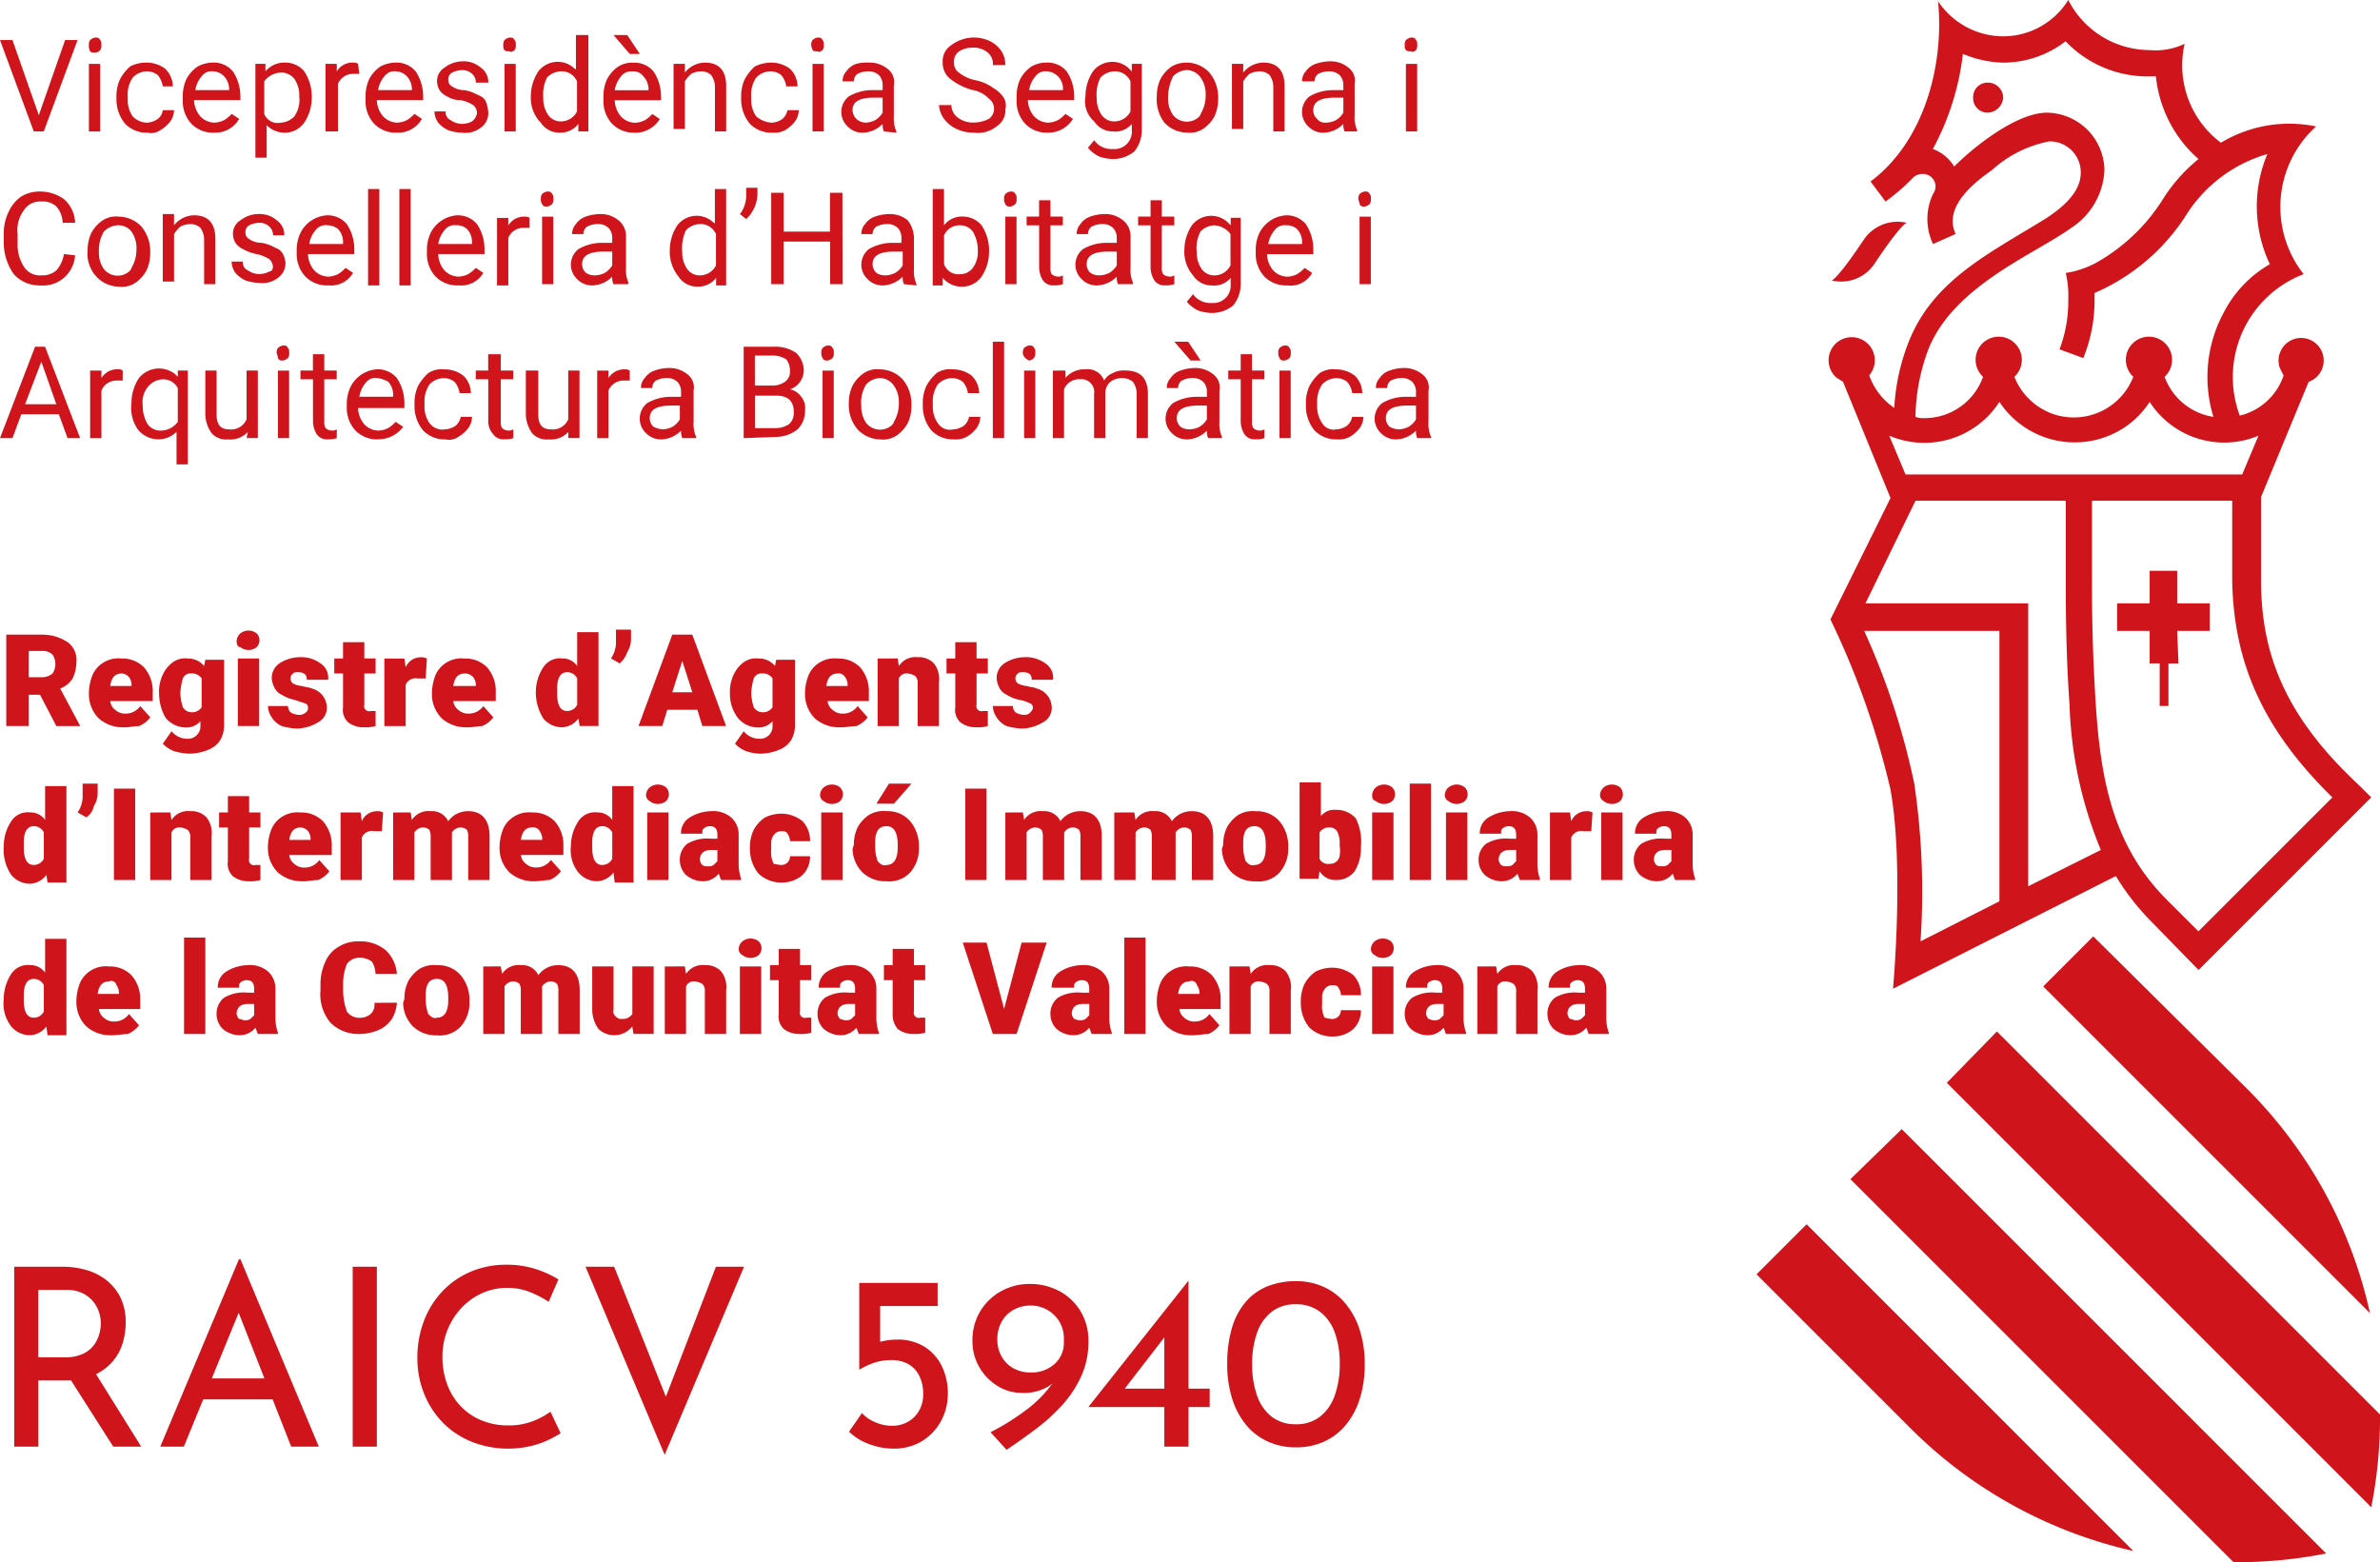 <svg xmlns="http://www.w3.org/2000/svg" width="133.906" height="87.909" viewBox="0 0 133.906 87.909">
    <path d="m151.007 60.931 23.879 23.879a25.643 25.643 0 0 0 .493-5.213l-21.555-21.555zm8.241-8.241-2.818 2.818 18.385 18.385a25.621 25.621 0 0 0-6.9-12.609zm-13.665 13.664 21.555 21.555a26.127 26.127 0 0 0 5.213-.493l-23.88-23.879zM161.5 87.275 143.118 68.89l-2.818 2.818 8.594 8.594a25.739 25.739 0 0 0 12.606 6.973m-15.142-73.821c-1.55 2.325-1.831 2.325-1.831 2.325a2.245 2.245 0 0 0 2.395-.916c1.55-2.325 1.831-2.325 1.831-2.325a2.289 2.289 0 0 0-2.395.916m7.819-7.96a.857.857 0 0 0-.845-.845.814.814 0 0 0-.845.845.814.814 0 0 0 .845.845.907.907 0 0 0 .845-.845m9.791 30.006h1.832v-1.55h-1.831v-1.829h-1.55v1.831h-1.831V35.5h1.831v1.831h.564v2.395h.493v-2.393h.564zm8.732 9.37-7.537 7.537-1.763-1.761c-2.958-2.958-3.733-6.551-4.015-11.059a103.844 103.844 0 0 1-.211-6.974v-4.437h7.889v4.438c.07 4.719 1.761 8.453 5.635 12.257m-4.156-20.357-.916 2.184h-18.944l-.916-2.184a5.022 5.022 0 0 0 6.2-1.9 5.078 5.078 0 0 0 6.974 1.479 4.931 4.931 0 0 0 1.479-1.479 4.986 4.986 0 0 0 6.128 1.9m-2.047-6.763a7.636 7.636 0 0 0-.493 5.706 3.485 3.485 0 0 1-2.747-2.254 1.3 1.3 0 1 0-1.831-.07l.07.07a3.592 3.592 0 0 1-4.649 2.043 3.64 3.64 0 0 1-2.043-2.043 1.3 1.3 0 1 0-1.831-.07l.07.07a3.494 3.494 0 0 1-3.311 2.325 1.2 1.2 0 0 1-.493-.07 11.312 11.312 0 0 1 .7-3.733c1.409-3.663 6.058-5.424 8.171-6.974a4.072 4.072 0 0 0 1.761-3.17 3.277 3.277 0 0 0-3.24-3.24c-1.691 0-4.086 1.9-5.213 3.029a2.346 2.346 0 0 0-1.2-.986 14.843 14.843 0 0 0 1.691-5.353 6.167 6.167 0 0 0 2.254.493 5.751 5.751 0 0 0 3.522-1.2 6.388 6.388 0 0 0 4.66 1.976h.423a7.141 7.141 0 0 0 2.395 4.649 9.321 9.321 0 0 0-2.043 2.325 10.515 10.515 0 0 1-3.733 3.522 5.314 5.314 0 0 1-1.691.564 5.779 5.779 0 0 1 .141 1.55 7.553 7.553 0 0 1-.493 2.747l1.338.493a8.564 8.564 0 0 0 .634-3.24v-.423a11.536 11.536 0 0 0 5.142-4.367 8.043 8.043 0 0 1 4.579-3.452 7.609 7.609 0 0 0 .141 6.2 6.608 6.608 0 0 0-2.677 2.888m-17.258 10.42h8.454v4.438c0 1.338 0 4.086.211 7.044a23.28 23.28 0 0 0 1.761 8.171l-4.086 2.043v-15.92h-9.157zm-2.888 7.324h7.608v15.217l-4.438 2.254a41.635 41.635 0 0 0-.352-8.875 40.925 40.925 0 0 0-2.818-8.594m18.807 19.089 9.721-9.721-.634-.634c-3.945-3.663-5.565-7.114-5.565-11.552v-4.719l2.677-6.48a1.27 1.27 0 1 0-1.62-.775l.211.423a3.459 3.459 0 0 1-2.465 2.254 6.2 6.2 0 0 1 3.592-7.96 6.115 6.115 0 0 1 .7-8.312 7.45 7.45 0 0 0-5.353.916 5.442 5.442 0 0 1-2.043-5.565 3.793 3.793 0 0 1-1.972.352A5.155 5.155 0 0 1 157.84 0a4.314 4.314 0 0 1-3.663 2.043A4.415 4.415 0 0 1 150.514.07c.352 3.592-.775 7.889-3.8 10.143l.845 1.127a11.835 11.835 0 0 0 1.479-1.268.765.765 0 0 1 .634-.282.706.706 0 0 1 .7.7.755.755 0 0 1-.141.423 3.288 3.288 0 0 0 0 2.818l1.268-.564c-.564-1.268.423-2.465 2.043-3.592a6.649 6.649 0 0 1 3.24-1.62 1.744 1.744 0 0 1 1.761 1.761c0 1.127-1.057 1.972-1.9 2.536-3.17 1.972-6.34 3.452-7.748 6.9a11.909 11.909 0 0 0-.845 3.8 3.694 3.694 0 0 1-1.409-1.831 1.3 1.3 0 1 0-1.831.141c.141.07.211.141.352.211l2.677 6.551-3.381 6.833a45.525 45.525 0 0 1 3.381 9.58c.775 4.367.141 11.2.141 11.2l12.538-6.34a13.628 13.628 0 0 0 1.972 2.536l2.677 2.747" transform="translate(-41.473)" style="fill:#d0141b"/>
    <path d="M2.184 7.426 3.663 3.2h.7l-1.9 5.142H1.9L0 3.2h.7z" transform="translate(0 -.946)" style="fill:#d0141b"/>
    <path d="M7.1 3.423a.424.424 0 0 1 .07-.282A.534.534 0 0 1 7.452 3c.141 0 .211 0 .282.141.07.07.07.141.07.282a.424.424 0 0 1-.07.282.366.366 0 0 1-.282.141c-.141 0-.211 0-.282-.07a.635.635 0 0 1-.07-.352m.7 4.86h-.7v-3.8h.634v3.8z" transform="translate(-2.099 -.887)" style="fill:#d0141b"/>
    <path d="M10.991 8.381a1.136 1.136 0 0 0 .634-.211.713.713 0 0 0 .282-.493h.634a1.136 1.136 0 0 1-.211.634 1.9 1.9 0 0 1-.564.493.868.868 0 0 1-.7.141 1.7 1.7 0 0 1-1.268-.493A2.153 2.153 0 0 1 9.3 7.043V6.9a2.25 2.25 0 0 1 .211-.986 2.758 2.758 0 0 1 .564-.7A1.95 1.95 0 0 1 10.991 5a1.73 1.73 0 0 1 1.057.352 1.391 1.391 0 0 1 .423.986h-.564a1.266 1.266 0 0 0-.282-.634.983.983 0 0 0-.634-.211 1.131 1.131 0 0 0-.775.352A1.7 1.7 0 0 0 9.934 6.9v.141a1.617 1.617 0 0 0 .282.986 1.131 1.131 0 0 0 .775.352" transform="translate(-2.749 -1.478)" style="fill:#d0141b"/>
    <path d="M16.361 8.945a1.7 1.7 0 0 1-1.268-.493 1.859 1.859 0 0 1-.493-1.339V6.9a2.25 2.25 0 0 1 .211-.986 2 2 0 0 1 .634-.7A1.876 1.876 0 0 1 16.291 5a1.4 1.4 0 0 1 1.127.493A2.54 2.54 0 0 1 17.84 6.9v.211h-2.606a1.484 1.484 0 0 0 .352.916 1.131 1.131 0 0 0 .775.352 1.327 1.327 0 0 0 .564-.141 1.868 1.868 0 0 0 .423-.352l.423.282a1.543 1.543 0 0 1-1.409.775m-.07-3.452a.687.687 0 0 0-.634.282 1.564 1.564 0 0 0-.352.775h1.9a1.059 1.059 0 0 0-.282-.775.893.893 0 0 0-.634-.282" transform="translate(-4.316 -1.478)" style="fill:#d0141b"/>
    <path d="M23.57 6.972a2.54 2.54 0 0 1-.423 1.409 1.338 1.338 0 0 1-1.057.564 1.434 1.434 0 0 1-1.057-.423v1.831H20.4V5.07h.564v.423A1.4 1.4 0 0 1 22.091 5a1.377 1.377 0 0 1 1.057.493 2.6 2.6 0 0 1 .423 1.479zm-.7-.07a1.617 1.617 0 0 0-.282-.986.909.909 0 0 0-.775-.352 1.2 1.2 0 0 0-.916.493v1.831a.807.807 0 0 0 .916.493 1.131 1.131 0 0 0 .775-.352 1.6 1.6 0 0 0 .277-1.129" transform="translate(-6.03 -1.478)" style="fill:#d0141b"/>
    <path d="M27.9 5.634h-.35a.915.915 0 0 0-.85.566v2.674H26V5.07h.634v.423A1.027 1.027 0 0 1 27.55 5a.423.423 0 0 1 .282.07z" transform="translate(-7.686 -1.478)" style="fill:#d0141b"/>
    <path d="M30.961 8.945a1.7 1.7 0 0 1-1.268-.493 1.859 1.859 0 0 1-.493-1.339V6.9a2.25 2.25 0 0 1 .211-.986 2 2 0 0 1 .634-.7A1.876 1.876 0 0 1 30.891 5a1.4 1.4 0 0 1 1.127.493A2.54 2.54 0 0 1 32.44 6.9v.211h-2.606a1.484 1.484 0 0 0 .352.916 1.131 1.131 0 0 0 .775.352 1.327 1.327 0 0 0 .564-.141 1.868 1.868 0 0 0 .423-.352l.423.282a1.543 1.543 0 0 1-1.409.775m-.07-3.452a.687.687 0 0 0-.634.282 1.564 1.564 0 0 0-.352.775h1.9a1.059 1.059 0 0 0-.282-.775.893.893 0 0 0-.634-.282" transform="translate(-8.632 -1.478)" style="fill:#d0141b"/>
    <path d="M37.095 7.788a.609.609 0 0 0-.211-.423 2.109 2.109 0 0 0-.7-.282 1.42 1.42 0 0 1-.775-.211 1.035 1.035 0 0 1-.423-.352 1.018 1.018 0 0 1-.141-.493.884.884 0 0 1 .423-.775 1.683 1.683 0 0 1 .982-.352 1.482 1.482 0 0 1 1.057.352 1 1 0 0 1 .423.845h-.7a.639.639 0 0 0-.211-.493.8.8 0 0 0-.564-.211 1.327 1.327 0 0 0-.564.141.426.426 0 0 0-.211.423.387.387 0 0 0 .211.352 1.19 1.19 0 0 0 .7.211 2.523 2.523 0 0 1 .775.282.721.721 0 0 1 .423.352 2.057 2.057 0 0 1 .141.634 1 1 0 0 1-.423.845 1.427 1.427 0 0 1-1.057.282 2.532 2.532 0 0 1-.775-.141 1.7 1.7 0 0 1-.564-.423 1.136 1.136 0 0 1-.211-.634h.634a.472.472 0 0 0 .282.493 1.136 1.136 0 0 0 .634.211 1.327 1.327 0 0 0 .564-.141.713.713 0 0 0 .282-.493" transform="translate(-10.257 -1.448)" style="fill:#d0141b"/>
    <path d="M40.2 3.423a.424.424 0 0 1 .07-.282.534.534 0 0 1 .282-.141c.141 0 .211 0 .282.141.07.07.07.141.07.282a.423.423 0 0 1-.07.282c-.07.07-.211.141-.282.07-.141 0-.211 0-.282-.07s-.07-.141-.07-.282m.7 4.86h-.63v-3.8h.63z" transform="translate(-11.883 -.887)" style="fill:#d0141b"/>
    <path d="M42.4 6.252a2.54 2.54 0 0 1 .423-1.409 1.368 1.368 0 0 1 1.972-.211c.07.07.141.07.141.141V2.8h.7v5.424h-.564V7.8a1.267 1.267 0 0 1-1.057.493 1.242 1.242 0 0 1-1.057-.564 1.96 1.96 0 0 1-.558-1.477zm.7.07a1.617 1.617 0 0 0 .282.986.867.867 0 0 0 .7.352 1.015 1.015 0 0 0 .916-.564v-1.69a.944.944 0 0 0-.916-.564 1.131 1.131 0 0 0-.775.352 2.148 2.148 0 0 0-.207 1.128" transform="translate(-12.533 -.828)" style="fill:#d0141b"/>
    <path d="M49.961 8.294a1.7 1.7 0 0 1-1.268-.494 1.859 1.859 0 0 1-.493-1.337v-.211a2.25 2.25 0 0 1 .211-.986 2 2 0 0 1 .634-.7 1.5 1.5 0 0 1 .845-.211 1.4 1.4 0 0 1 1.127.493 2.54 2.54 0 0 1 .423 1.409v.211h-2.606a1.484 1.484 0 0 0 .352.916 1.131 1.131 0 0 0 .775.352 1.327 1.327 0 0 0 .564-.141 1.868 1.868 0 0 0 .423-.352l.423.282a1.624 1.624 0 0 1-1.409.775m.282-4.438h-.564L48.764 2.8h.775zm-.423.986a.687.687 0 0 0-.634.282 1.564 1.564 0 0 0-.352.775h1.9a1.059 1.059 0 0 0-.282-.775.687.687 0 0 0-.634-.282" transform="translate(-14.248 -.828)" style="fill:#d0141b"/>
    <path d="M54.434 5.07v.493A1.471 1.471 0 0 1 55.561 5c.775 0 1.2.423 1.2 1.338v2.536h-.634V6.338a1.136 1.136 0 0 0-.211-.634.8.8 0 0 0-.564-.211 1.327 1.327 0 0 0-.564.141 1.867 1.867 0 0 0-.352.423v2.676H53.8V5.07z" transform="translate(-15.903 -1.478)" style="fill:#d0141b"/>
    <path d="M60.891 8.381a1.136 1.136 0 0 0 .634-.211.9.9 0 0 0 .282-.493h.634a1.136 1.136 0 0 1-.211.634 1.9 1.9 0 0 1-.564.493 1.27 1.27 0 0 1-.7.141 1.7 1.7 0 0 1-1.268-.493 2.153 2.153 0 0 1-.498-1.409V6.9a2.25 2.25 0 0 1 .211-.986 2.758 2.758 0 0 1 .564-.7A2.169 2.169 0 0 1 60.891 5a1.73 1.73 0 0 1 1.057.352 1.391 1.391 0 0 1 .423.986h-.634a1.266 1.266 0 0 0-.282-.634.983.983 0 0 0-.634-.211 1.131 1.131 0 0 0-.775.352 1.7 1.7 0 0 0-.282 1.055v.141a1.617 1.617 0 0 0 .282.986 1.463 1.463 0 0 0 .845.352" transform="translate(-17.5 -1.478)" style="fill:#d0141b"/>
    <path d="M64.8 3.423a.424.424 0 0 1 .07-.282.534.534 0 0 1 .282-.141c.141 0 .211 0 .282.141.07.07.07.141.07.282a.424.424 0 0 1-.07.282c-.07.07-.211.141-.282.07-.141 0-.211 0-.282-.07 0-.07-.07-.141-.07-.282m.7 4.86h-.63v-3.8h.63z" transform="translate(-19.155 -.887)" style="fill:#d0141b"/>
    <path d="M69.595 8.874a.893.893 0 0 1-.07-.423 1.641 1.641 0 0 1-1.057.493 1.166 1.166 0 0 1-.916-.352 1.117 1.117 0 0 1 .07-1.691 2.636 2.636 0 0 1 1.268-.352h.634v-.281a.8.8 0 0 0-.211-.564.861.861 0 0 0-.634-.211 1.327 1.327 0 0 0-.564.141.5.5 0 0 0-.211.423h-.634a.8.8 0 0 1 .211-.564 1.1 1.1 0 0 1 .564-.423 2.172 2.172 0 0 1 .7-.07 1.592 1.592 0 0 1 1.057.352.917.917 0 0 1 .352.916v1.761a1.787 1.787 0 0 0 .141.845v.07zm-1.057-.493a1.327 1.327 0 0 0 .562-.141 1.2 1.2 0 0 0 .423-.423v-.845h-.493c-.775 0-1.2.211-1.2.7a.722.722 0 0 0 .7.7" transform="translate(-19.864 -1.478)" style="fill:#d0141b"/>
    <path d="M76.9 5.958a3.576 3.576 0 0 1-1.268-.634 1.136 1.136 0 0 1-.423-.916 1.066 1.066 0 0 1 .493-.986 2.1 2.1 0 0 1 2.184-.211 1.663 1.663 0 0 1 .634.564 1.42 1.42 0 0 1 .211.775h-.7a.817.817 0 0 0-.282-.7 1.23 1.23 0 0 0-.845-.282 1.42 1.42 0 0 0-.775.211.687.687 0 0 0-.282.634.641.641 0 0 0 .282.564 2.183 2.183 0 0 0 .916.423 2.47 2.47 0 0 1 .986.423 1.9 1.9 0 0 1 .564.493.819.819 0 0 1 .141.7A1.066 1.066 0 0 1 78.24 8a1.678 1.678 0 0 1-1.268.352 2.25 2.25 0 0 1-.986-.211 1.789 1.789 0 0 1-.7-.564A1.477 1.477 0 0 1 75 6.8h.7a.867.867 0 0 0 .352.7 1.416 1.416 0 0 0 .916.282 1.876 1.876 0 0 0 .845-.211.7.7 0 0 0 0-1.127 1.683 1.683 0 0 0-.916-.493" transform="translate(-22.17 -.887)" style="fill:#d0141b"/>
    <path d="M82.961 8.945a1.7 1.7 0 0 1-1.268-.493 1.859 1.859 0 0 1-.493-1.339V6.9a2.25 2.25 0 0 1 .211-.986 2 2 0 0 1 .634-.7A1.673 1.673 0 0 1 82.891 5a1.4 1.4 0 0 1 1.127.493A2.54 2.54 0 0 1 84.44 6.9v.211h-2.606a1.484 1.484 0 0 0 .352.916 1.131 1.131 0 0 0 .775.352 1.327 1.327 0 0 0 .564-.141 1.867 1.867 0 0 0 .423-.352l.423.282a1.624 1.624 0 0 1-1.409.775m-.07-3.452a.687.687 0 0 0-.634.282 1.564 1.564 0 0 0-.352.775h1.9a.971.971 0 0 0-.916-1.057" transform="translate(-24.003 -1.478)" style="fill:#d0141b"/>
    <path d="M86.693 6.884a2.54 2.54 0 0 1 .423-1.409 1.374 1.374 0 0 1 1.972-.211l.211.211v-.422h.564v3.733a1.913 1.913 0 0 1-.423 1.2 1.913 1.913 0 0 1-1.2.423 2.532 2.532 0 0 1-.775-.141 1.942 1.942 0 0 1-.634-.493l.352-.423a1.185 1.185 0 0 0 1.057.493.975.975 0 0 0 1.06-1.059v-.352a1.209 1.209 0 0 1-1.057.423 1.242 1.242 0 0 1-1.057-.564 1.487 1.487 0 0 1-.493-1.409m.634.07a1.617 1.617 0 0 0 .282.986.867.867 0 0 0 .7.352 1.015 1.015 0 0 0 .916-.564V6.039a.944.944 0 0 0-.916-.564 1.131 1.131 0 0 0-.775.352 2.148 2.148 0 0 0-.211 1.127" transform="translate(-25.621 -1.46)" style="fill:#d0141b"/>
    <path d="M92.394 6.9a2.25 2.25 0 0 1 .211-.986 2 2 0 0 1 .634-.7A1.673 1.673 0 0 1 94.085 5a1.764 1.764 0 0 1 1.268.564 2.153 2.153 0 0 1 .493 1.409v.07a2.25 2.25 0 0 1-.211.986 2 2 0 0 1-.634.7 1.369 1.369 0 0 1-.916.211 1.764 1.764 0 0 1-1.268-.564 2.161 2.161 0 0 1-.423-1.476zm.634.07a1.617 1.617 0 0 0 .282.986 1 1 0 0 0 1.409.141c.07-.07.141-.141.141-.211a1.988 1.988 0 0 0 .282-1.057 1.617 1.617 0 0 0-.282-.986.973.973 0 0 0-.775-.423 1.131 1.131 0 0 0-.775.352 2.683 2.683 0 0 0-.282 1.2" transform="translate(-27.308 -1.478)" style="fill:#d0141b"/>
    <path d="M99.034 5.07v.493A1.471 1.471 0 0 1 100.161 5c.775 0 1.2.423 1.2 1.338v2.536h-.634V6.338a1.136 1.136 0 0 0-.211-.634.8.8 0 0 0-.564-.211 1.327 1.327 0 0 0-.564.141 1.867 1.867 0 0 0-.352.423v2.676H98.4V5.07z" transform="translate(-29.087 -1.478)" style="fill:#d0141b"/>
    <path d="M106.395 8.845a.893.893 0 0 1-.07-.423 1.641 1.641 0 0 1-1.057.493 1.166 1.166 0 0 1-.916-.352 1.117 1.117 0 0 1 .07-1.691 2.636 2.636 0 0 1 1.268-.352h.634v-.282a.8.8 0 0 0-.211-.564.861.861 0 0 0-.634-.211 1.327 1.327 0 0 0-.564.141.5.5 0 0 0-.211.423H104a.8.8 0 0 1 .211-.564 1.1 1.1 0 0 1 .564-.423 2.532 2.532 0 0 1 .775-.141 1.592 1.592 0 0 1 1.057.352.917.917 0 0 1 .352.916v1.762a1.787 1.787 0 0 0 .141.845v.07zm-1.057-.493a1.327 1.327 0 0 0 .564-.141 1.2 1.2 0 0 0 .423-.423v-.845h-.493c-.775 0-1.2.211-1.2.7a.639.639 0 0 0 .211.493.548.548 0 0 0 .493.211" transform="translate(-30.743 -1.448)" style="fill:#d0141b"/>
    <path d="M112.2 3.423a.423.423 0 0 1 .07-.282.534.534 0 0 1 .282-.141c.141 0 .211 0 .282.141.07.07.07.141.07.282a.423.423 0 0 1-.07.282c-.07.07-.211.141-.282.07-.141 0-.211 0-.282-.07s-.07-.141-.07-.282m.7 4.86h-.634v-3.8h.634z" transform="translate(-33.166 -.887)" style="fill:#d0141b"/>
    <path d="M4.315 18.892a1.842 1.842 0 0 1-.634 1.268 1.806 1.806 0 0 1-1.338.423 1.918 1.918 0 0 1-1.479-.634A3.082 3.082 0 0 1 .3 18.188v-.493a2.763 2.763 0 0 1 .282-1.268 2.071 2.071 0 0 1 .7-.845 1.988 1.988 0 0 1 1.061-.282 2.319 2.319 0 0 1 1.338.423 1.845 1.845 0 0 1 .634 1.338h-.7a1.484 1.484 0 0 0-.352-.916 1.123 1.123 0 0 0-.845-.282 1.066 1.066 0 0 0-.986.493 1.848 1.848 0 0 0-.352 1.338v.493a2.253 2.253 0 0 0 .352 1.338 1.066 1.066 0 0 0 .986.493 1.23 1.23 0 0 0 .845-.282 1.844 1.844 0 0 0 .423-.916z" transform="translate(-.089 -4.523)" style="fill:#d0141b"/>
    <path d="M6.994 19.194a2.25 2.25 0 0 1 .211-.986 2 2 0 0 1 .634-.7 1.369 1.369 0 0 1 .916-.211 1.764 1.764 0 0 1 1.268.564 2.153 2.153 0 0 1 .493 1.409v.07a2.25 2.25 0 0 1-.211.986 2 2 0 0 1-.634.7 1.369 1.369 0 0 1-.916.211 1.764 1.764 0 0 1-1.268-.564 1.9 1.9 0 0 1-.493-1.479zm.634.07a1.617 1.617 0 0 0 .282.986 1 1 0 0 0 1.409.141c.07-.07.141-.141.141-.211a1.988 1.988 0 0 0 .282-1.057 1.617 1.617 0 0 0-.282-.986.909.909 0 0 0-.775-.352 1.131 1.131 0 0 0-.775.352 2.067 2.067 0 0 0-.282 1.127" transform="translate(-2.064 -5.106)" style="fill:#d0141b"/>
    <path d="M13.634 17.241v.493a1.471 1.471 0 0 1 1.127-.564c.775 0 1.2.423 1.2 1.338v2.536h-.634v-2.535a1.136 1.136 0 0 0-.211-.634.8.8 0 0 0-.564-.211 1.327 1.327 0 0 0-.564.141 1.867 1.867 0 0 0-.352.423V20.9H13v-3.8h.634z" transform="translate(-3.843 -5.055)" style="fill:#d0141b"/>
    <path d="M20.825 20.058a.609.609 0 0 0-.211-.423 2.109 2.109 0 0 0-.7-.282 2.523 2.523 0 0 1-.775-.282 1.035 1.035 0 0 1-.423-.352 1.018 1.018 0 0 1-.141-.493.884.884 0 0 1 .423-.775 1.683 1.683 0 0 1 .986-.352 1.482 1.482 0 0 1 1.057.352 1 1 0 0 1 .423.845h-.634a.639.639 0 0 0-.211-.493.8.8 0 0 0-.564-.211 1.327 1.327 0 0 0-.564.141.426.426 0 0 0-.211.423.387.387 0 0 0 .211.352 1.19 1.19 0 0 0 .7.211 2.523 2.523 0 0 1 .775.282.721.721 0 0 1 .423.352 1.306 1.306 0 0 1 .141.493 1 1 0 0 1-.423.845 1.427 1.427 0 0 1-1.057.282 2.532 2.532 0 0 1-.775-.141 1.7 1.7 0 0 1-.564-.423 1.136 1.136 0 0 1-.211-.634h.634a.472.472 0 0 0 .282.493 1.136 1.136 0 0 0 .634.211 1.327 1.327 0 0 0 .564-.141c.141 0 .211-.141.211-.282" transform="translate(-5.469 -5.055)" style="fill:#d0141b"/>
    <path d="M25.461 21.145a1.7 1.7 0 0 1-1.268-.493 1.859 1.859 0 0 1-.493-1.338v-.141a2.25 2.25 0 0 1 .211-.986 1.8 1.8 0 0 1 1.479-.986 1.4 1.4 0 0 1 1.127.493 2.54 2.54 0 0 1 .423 1.406v.282h-2.606a1.484 1.484 0 0 0 .352.916 1.131 1.131 0 0 0 .775.352 1.327 1.327 0 0 0 .564-.141 1.868 1.868 0 0 0 .423-.352l.423.282a1.431 1.431 0 0 1-1.409.7m-.07-3.381a.687.687 0 0 0-.634.282 1.564 1.564 0 0 0-.352.775h1.9v-.07a1.059 1.059 0 0 0-.282-.775.983.983 0 0 0-.634-.211" transform="translate(-7.006 -5.084)" style="fill:#d0141b"/>
    <path transform="translate(20.709 10.636)" style="fill:#d0141b" d="M0 0h.634v5.424H0z"/>
    <path transform="translate(22.47 10.636)" style="fill:#d0141b" d="M0 0h.634v5.424H0z"/>
    <path d="M35.861 21.145a1.7 1.7 0 0 1-1.268-.493 1.859 1.859 0 0 1-.493-1.338v-.141a2.25 2.25 0 0 1 .211-.986 1.8 1.8 0 0 1 1.479-.986 1.4 1.4 0 0 1 1.127.493 2.54 2.54 0 0 1 .423 1.406v.282h-2.606a1.484 1.484 0 0 0 .352.916 1.131 1.131 0 0 0 .775.352 1.327 1.327 0 0 0 .564-.141 1.868 1.868 0 0 0 .423-.352l.423.282a1.431 1.431 0 0 1-1.409.7m-.141-3.381a.687.687 0 0 0-.634.282 1.564 1.564 0 0 0-.352.775h1.9v-.07a1.059 1.059 0 0 0-.282-.775.861.861 0 0 0-.634-.211" transform="translate(-10.08 -5.084)" style="fill:#d0141b"/>
    <path d="M41.531 17.934h-.352a.915.915 0 0 0-.845.564v2.677H39.7v-3.8h.634v.423a1.027 1.027 0 0 1 .916-.493.424.424 0 0 1 .282.07z" transform="translate(-11.735 -5.114)" style="fill:#d0141b"/>
    <path d="M43.2 15.723a.423.423 0 0 1 .07-.282.534.534 0 0 1 .282-.141c.141 0 .211 0 .282.141.07.07.07.141.07.282a.424.424 0 0 1-.07.282.534.534 0 0 1-.282.141c-.141 0-.211 0-.282-.141a.423.423 0 0 1-.07-.282m.7 4.79h-.63v-3.8h.63z" transform="translate(-12.77 -4.523)" style="fill:#d0141b"/>
    <path d="M47.995 21.045a.893.893 0 0 1-.07-.423 1.641 1.641 0 0 1-1.057.493 1.166 1.166 0 0 1-.916-.352 1.117 1.117 0 0 1 .07-1.691 2.636 2.636 0 0 1 1.268-.352h.634v-.282a.8.8 0 0 0-.211-.564.861.861 0 0 0-.634-.211 1.327 1.327 0 0 0-.564.141.5.5 0 0 0-.211.423h-.634a.8.8 0 0 1 .211-.564 1.1 1.1 0 0 1 .564-.423 2.532 2.532 0 0 1 .775-.141 1.592 1.592 0 0 1 1.057.352 1.136 1.136 0 0 1 .423.916v1.761a1.787 1.787 0 0 0 .141.845v.07zm-1.057-.493a1.327 1.327 0 0 0 .564-.141 1.2 1.2 0 0 0 .423-.423v-.775h-.493c-.775 0-1.2.211-1.2.7a.639.639 0 0 0 .211.493.821.821 0 0 0 .493.141" transform="translate(-13.479 -5.055)" style="fill:#d0141b"/>
    <path d="M53.5 18.552a2.54 2.54 0 0 1 .423-1.409 1.368 1.368 0 0 1 1.972-.211c.07.07.141.07.141.141V15.1h.634v5.424h-.564V20.1a1.267 1.267 0 0 1-1.057.493 1.242 1.242 0 0 1-1.057-.564 2.211 2.211 0 0 1-.493-1.479zm.7.07a1.617 1.617 0 0 0 .282.986.867.867 0 0 0 .7.352 1.015 1.015 0 0 0 .916-.564v-1.76a.944.944 0 0 0-.916-.564 1.131 1.131 0 0 0-.775.352 2.406 2.406 0 0 0-.211 1.2" transform="translate(-15.815 -4.464)" style="fill:#d0141b"/>
    <path d="m59.452 16.761-.352-.282a1.683 1.683 0 0 0 .352-.986V15h.634v.423a2.01 2.01 0 0 1-.634 1.338" transform="translate(-17.47 -4.434)" style="fill:#d0141b"/>
    <path d="M65.615 20.542h-.7v-2.395H62.3v2.395h-.7V15.4h.7v2.184h2.606V15.4h.7z" transform="translate(-18.209 -4.552)" style="fill:#d0141b"/>
    <path d="M71.195 21.045a.893.893 0 0 1-.07-.423 1.641 1.641 0 0 1-1.057.493 1.166 1.166 0 0 1-.916-.352 1.117 1.117 0 0 1 .07-1.691 2.636 2.636 0 0 1 1.268-.352h.564v-.282a.8.8 0 0 0-.211-.564.861.861 0 0 0-.634-.211 1.327 1.327 0 0 0-.564.141.5.5 0 0 0-.211.423H68.8a.8.8 0 0 1 .211-.564 1.1 1.1 0 0 1 .564-.423 2.532 2.532 0 0 1 .775-.141 1.592 1.592 0 0 1 1.057.352 1.683 1.683 0 0 1 .352.986V20.2a1.787 1.787 0 0 0 .141.845v.07zm-1.057-.493a1.327 1.327 0 0 0 .564-.141 1.2 1.2 0 0 0 .423-.423v-.775h-.493c-.775 0-1.2.211-1.2.7a.639.639 0 0 0 .211.493.821.821 0 0 0 .493.141" transform="translate(-20.337 -5.055)" style="fill:#d0141b"/>
    <path d="M77.67 18.622a2.54 2.54 0 0 1-.423 1.409 1.338 1.338 0 0 1-1.057.564 1.4 1.4 0 0 1-1.127-.493v.423H74.5V15.1h.634v2.043a1.267 1.267 0 0 1 1.057-.493 1.377 1.377 0 0 1 1.057.493 2.6 2.6 0 0 1 .423 1.479zm-.634-.07a1.988 1.988 0 0 0-.282-1.057.867.867 0 0 0-.7-.352.944.944 0 0 0-.916.564v1.62a.854.854 0 0 0 .916.564.867.867 0 0 0 .7-.352 1.491 1.491 0 0 0 .282-.986" transform="translate(-22.022 -4.464)" style="fill:#d0141b"/>
    <path d="M80.2 15.723a.424.424 0 0 1 .07-.282.534.534 0 0 1 .282-.141c.141 0 .211 0 .282.141.07.07.07.141.07.282a.423.423 0 0 1-.07.282.534.534 0 0 1-.282.141c-.141 0-.211 0-.282-.141a.424.424 0 0 1-.07-.282m.7 4.79h-.63v-3.8h.63z" transform="translate(-23.707 -4.523)" style="fill:#d0141b"/>
    <path d="M83.338 16v.916h.7v.493h-.7V19.8a.635.635 0 0 0 .07.352.538.538 0 0 0 .352.141.424.424 0 0 0 .282-.07v.493a1.2 1.2 0 0 1-.493.07.687.687 0 0 1-.634-.282 1.42 1.42 0 0 1-.211-.775v-2.32H82v-.493h.7V16z" transform="translate(-24.239 -4.73)" style="fill:#d0141b"/>
    <path d="M88.295 21.045a.893.893 0 0 1-.07-.423 1.641 1.641 0 0 1-1.057.493 1.166 1.166 0 0 1-.916-.352 1.117 1.117 0 0 1 .07-1.691 2.636 2.636 0 0 1 1.268-.352h.634v-.282a.8.8 0 0 0-.211-.564.861.861 0 0 0-.634-.211 1.327 1.327 0 0 0-.564.141.5.5 0 0 0-.211.423h-.634a.8.8 0 0 1 .211-.564 1.1 1.1 0 0 1 .564-.423 2.532 2.532 0 0 1 .775-.141 1.592 1.592 0 0 1 1.057.352 1.136 1.136 0 0 1 .423.916v1.761a1.787 1.787 0 0 0 .141.845v.07zm-1.057-.493a1.327 1.327 0 0 0 .564-.141 1.2 1.2 0 0 0 .423-.423v-.775h-.493c-.775 0-1.2.211-1.2.7a.639.639 0 0 0 .211.493.821.821 0 0 0 .493.141" transform="translate(-25.392 -5.055)" style="fill:#d0141b"/>
    <path d="M92.238 16v.916h.7v.493h-.7V19.8a.635.635 0 0 0 .07.352.538.538 0 0 0 .352.141.424.424 0 0 0 .282-.07v.493a1.2 1.2 0 0 1-.493.07.687.687 0 0 1-.634-.282 1.42 1.42 0 0 1-.211-.775v-2.32h-.7v-.493h.7V16z" transform="translate(-26.87 -4.73)" style="fill:#d0141b"/>
    <path d="M94.6 19.184a2.54 2.54 0 0 1 .423-1.409 1.374 1.374 0 0 1 1.972-.211l.211.211v-.423h.564v3.733a1.913 1.913 0 0 1-.423 1.2 1.913 1.913 0 0 1-1.2.423 2.532 2.532 0 0 1-.775-.141 1.942 1.942 0 0 1-.634-.493l.352-.423a1.185 1.185 0 0 0 1.057.493.975.975 0 0 0 1.057-1.057v-.352a1.209 1.209 0 0 1-1.057.423 1.242 1.242 0 0 1-1.057-.564 2.031 2.031 0 0 1-.493-1.409m.7.07a1.617 1.617 0 0 0 .282.986.867.867 0 0 0 .7.352 1.015 1.015 0 0 0 .916-.564v-1.76a1.2 1.2 0 0 0-.916-.493 1.131 1.131 0 0 0-.775.352 2.027 2.027 0 0 0-.211 1.127" transform="translate(-27.964 -5.096)" style="fill:#d0141b"/>
    <path d="M102.061 21.145a1.7 1.7 0 0 1-1.268-.493 1.859 1.859 0 0 1-.493-1.338v-.141a2.25 2.25 0 0 1 .211-.986 1.8 1.8 0 0 1 1.479-.986 1.4 1.4 0 0 1 1.127.493 2.54 2.54 0 0 1 .423 1.409v.282h-2.606a1.484 1.484 0 0 0 .352.916 1.131 1.131 0 0 0 .775.352 1.327 1.327 0 0 0 .564-.141 1.867 1.867 0 0 0 .423-.352l.423.282a1.373 1.373 0 0 1-1.409.7m-.07-3.381a.687.687 0 0 0-.634.282 1.564 1.564 0 0 0-.352.775h1.9v-.07a1.059 1.059 0 0 0-.282-.775.861.861 0 0 0-.634-.211" transform="translate(-29.649 -5.084)" style="fill:#d0141b"/>
    <path d="M108.5 15.723a.423.423 0 0 1 .07-.282.534.534 0 0 1 .282-.141c.141 0 .211 0 .282.141.07.07.07.141.07.282a.424.424 0 0 1-.07.282.534.534 0 0 1-.282.141c-.141 0-.211 0-.282-.141 0-.07-.07-.211-.07-.282m.7 4.79h-.634v-3.8h.634z" transform="translate(-32.073 -4.523)" style="fill:#d0141b"/>
    <path d="M3.311 31.5H1.2l-.5 1.342H0L1.972 27.7h.564l1.972 5.142H3.8zm-1.9-.564H3.17l-.845-2.395z" transform="translate(0 -8.188)" style="fill:#d0141b"/>
    <path d="M9.031 30.134h-.352a.915.915 0 0 0-.845.564v2.677H7.2v-3.8h.634v.423a1.027 1.027 0 0 1 .916-.498.424.424 0 0 1 .282.07z" transform="translate(-2.128 -8.72)" style="fill:#d0141b"/>
    <path d="M10.492 31.384a2.54 2.54 0 0 1 .423-1.409 1.451 1.451 0 0 1 2.043-.211l.141.141v-.352h.564v5.283h-.634V33a1.434 1.434 0 0 1-1.057.423 1.471 1.471 0 0 1-1.127-.564 2.123 2.123 0 0 1-.352-1.479zm.634.141a1.988 1.988 0 0 0 .282 1.057.909.909 0 0 0 .775.352 1.2 1.2 0 0 0 .916-.493v-1.9a.92.92 0 0 0-.845-.493 1.131 1.131 0 0 0-.775.352 1.367 1.367 0 0 0-.352 1.127" transform="translate(-3.096 -8.703)" style="fill:#d0141b"/>
    <path d="M18.795 33.052a1.345 1.345 0 0 1-1.127.423 1.082 1.082 0 0 1-.916-.352 1.9 1.9 0 0 1-.352-1.057V29.6h.634v2.465c0 .564.211.845.7.845a.943.943 0 0 0 .986-.564V29.6h.634v3.8h-.634z" transform="translate(-4.848 -8.75)" style="fill:#d0141b"/>
    <path d="M22.1 28.023a.424.424 0 0 1 .07-.282.534.534 0 0 1 .282-.141c.141 0 .211 0 .282.141.07.07.07.141.07.282a.424.424 0 0 1-.07.282.534.534 0 0 1-.282.141c-.141 0-.211 0-.282-.141 0-.141-.07-.211-.07-.282m.7 4.79h-.63v-3.8h.63z" transform="translate(-6.533 -8.159)" style="fill:#d0141b"/>
    <path d="M25.338 28.3v.916h.7v.493h-.7V32.1a.635.635 0 0 0 .07.352.538.538 0 0 0 .352.141.423.423 0 0 0 .282-.07v.493a1.2 1.2 0 0 1-.493.07.687.687 0 0 1-.634-.282 1.42 1.42 0 0 1-.211-.775v-2.32H24v-.493h.7V28.3z" transform="translate(-7.094 -8.366)" style="fill:#d0141b"/>
    <path d="M29.461 33.445a1.7 1.7 0 0 1-1.268-.493 1.859 1.859 0 0 1-.493-1.338v-.141a2.25 2.25 0 0 1 .211-.986 1.8 1.8 0 0 1 1.479-.986 1.4 1.4 0 0 1 1.127.493 2.54 2.54 0 0 1 .423 1.406v.282h-2.606a1.484 1.484 0 0 0 .352.916 1.131 1.131 0 0 0 .775.352 1.327 1.327 0 0 0 .564-.141 1.868 1.868 0 0 0 .423-.352l.423.282a1.734 1.734 0 0 1-1.409.7m-.07-3.452a.687.687 0 0 0-.634.282 1.564 1.564 0 0 0-.352.775h1.9v-.07a1.059 1.059 0 0 0-.282-.775 1.683 1.683 0 0 0-.634-.211" transform="translate(-8.188 -8.72)" style="fill:#d0141b"/>
    <path d="M34.791 32.873a1.136 1.136 0 0 0 .634-.211.9.9 0 0 0 .282-.493h.634a1.136 1.136 0 0 1-.211.634 1.9 1.9 0 0 1-.564.493.868.868 0 0 1-.7.141 1.7 1.7 0 0 1-1.268-.493 2.153 2.153 0 0 1-.493-1.409v-.141a2.25 2.25 0 0 1 .211-.986 2.758 2.758 0 0 1 .564-.7 1.369 1.369 0 0 1 .916-.211 1.73 1.73 0 0 1 1.057.352 1.391 1.391 0 0 1 .423.986h-.634a1.266 1.266 0 0 0-.282-.634.983.983 0 0 0-.634-.211 1.131 1.131 0 0 0-.775.352 1.7 1.7 0 0 0-.282 1.057v.141a1.617 1.617 0 0 0 .282.986.912.912 0 0 0 .845.352" transform="translate(-9.784 -8.712)" style="fill:#d0141b"/>
    <path d="M39.409 28.3v.916h.7v.493h-.7V32.1a.635.635 0 0 0 .07.352.538.538 0 0 0 .352.141.424.424 0 0 0 .282-.07v.493a1.2 1.2 0 0 1-.493.07.687.687 0 0 1-.634-.282 1.059 1.059 0 0 1-.282-.775v-2.32H38v-.493h.7V28.3z" transform="translate(-11.233 -8.366)" style="fill:#d0141b"/>
    <path d="M44.395 33.052a1.345 1.345 0 0 1-1.127.423 1.082 1.082 0 0 1-.916-.352A1.9 1.9 0 0 1 42 32.065V29.6h.7v2.465c0 .564.211.845.7.845a.943.943 0 0 0 .986-.564V29.6h.634v3.8h-.634z" transform="translate(-12.415 -8.75)" style="fill:#d0141b"/>
    <path d="M49.531 30.134h-.352a.915.915 0 0 0-.845.564v2.677H47.7v-3.8h.634v.423a1.027 1.027 0 0 1 .916-.493.424.424 0 0 1 .282.07z" transform="translate(-14.1 -8.72)" style="fill:#d0141b"/>
    <path d="M53.495 33.345a.893.893 0 0 1-.07-.423 1.641 1.641 0 0 1-1.057.493 1.166 1.166 0 0 1-.916-.352 1.117 1.117 0 0 1 .07-1.691 2.636 2.636 0 0 1 1.268-.352h.634v-.282a.8.8 0 0 0-.211-.564.861.861 0 0 0-.634-.211 1.327 1.327 0 0 0-.564.141.5.5 0 0 0-.211.423h-.634a.8.8 0 0 1 .211-.564 1.1 1.1 0 0 1 .564-.423 2.532 2.532 0 0 1 .775-.141 1.592 1.592 0 0 1 1.057.352.917.917 0 0 1 .352.916v1.761a1.787 1.787 0 0 0 .141.845v.07zm-1.127-.493a1.327 1.327 0 0 0 .564-.141 1.2 1.2 0 0 0 .423-.423v-.775h-.493c-.775 0-1.2.211-1.2.7a.639.639 0 0 0 .211.493 1.306 1.306 0 0 0 .493.141" transform="translate(-15.105 -8.691)" style="fill:#d0141b"/>
    <path d="M59.4 32.842V27.7h1.691a2.043 2.043 0 0 1 1.268.352 1.391 1.391 0 0 1 .423.986 1.136 1.136 0 0 1-.211.634 1.1 1.1 0 0 1-.564.423 1.026 1.026 0 0 1 .634.423 1.008 1.008 0 0 1 .211.775 1.434 1.434 0 0 1-.423 1.057 1.967 1.967 0 0 1-1.268.423zm.634-2.958h.986a1.19 1.19 0 0 0 .7-.211.687.687 0 0 0 .282-.634.983.983 0 0 0-.211-.634 1.42 1.42 0 0 0-.775-.211h-.986v1.691zm0 .564v1.831h1.127a1.42 1.42 0 0 0 .775-.211.817.817 0 0 0 .282-.7c0-.634-.352-.916-.986-.916h-1.2z" transform="translate(-17.559 -8.188)" style="fill:#d0141b"/>
    <path d="M65.6 28.023a.424.424 0 0 1 .07-.282.534.534 0 0 1 .282-.141c.141 0 .211 0 .282.141.07.07.07.141.07.282a.424.424 0 0 1-.07.282.534.534 0 0 1-.282.141c-.141 0-.211 0-.282-.141a.533.533 0 0 1-.07-.282m.7 4.79h-.63v-3.8h.63z" transform="translate(-19.391 -8.159)" style="fill:#d0141b"/>
    <path d="M67.8 31.394a2.25 2.25 0 0 1 .211-.986 2 2 0 0 1 .634-.7 1.369 1.369 0 0 1 .916-.211 1.764 1.764 0 0 1 1.268.564 2.153 2.153 0 0 1 .493 1.409v.07a2.25 2.25 0 0 1-.211.986 2 2 0 0 1-.634.7 1.369 1.369 0 0 1-.916.211 1.764 1.764 0 0 1-1.268-.564 2.093 2.093 0 0 1-.493-1.479zm.7.141a1.617 1.617 0 0 0 .282.986 1 1 0 0 0 1.409.141c.07-.07.141-.141.141-.211a1.988 1.988 0 0 0 .282-1.057 1.617 1.617 0 0 0-.282-.986.973.973 0 0 0-.775-.423 1.131 1.131 0 0 0-.775.352 1.888 1.888 0 0 0-.282 1.2" transform="translate(-20.042 -8.712)" style="fill:#d0141b"/>
    <path d="M75.391 32.873a1.136 1.136 0 0 0 .634-.211.9.9 0 0 0 .282-.493h.634a1.136 1.136 0 0 1-.211.634 1.9 1.9 0 0 1-.564.493 1.27 1.27 0 0 1-.7.141 1.7 1.7 0 0 1-1.268-.493 2.153 2.153 0 0 1-.493-1.409v-.141a2.25 2.25 0 0 1 .211-.986 2.758 2.758 0 0 1 .564-.7 1.369 1.369 0 0 1 .916-.211 1.73 1.73 0 0 1 1.057.352 1.391 1.391 0 0 1 .423.986h-.634a1.266 1.266 0 0 0-.282-.634.983.983 0 0 0-.634-.211 1.131 1.131 0 0 0-.775.352 1.7 1.7 0 0 0-.282 1.057v.141a1.617 1.617 0 0 0 .282.986.808.808 0 0 0 .845.352" transform="translate(-21.786 -8.712)" style="fill:#d0141b"/>
    <path transform="translate(55.859 19.23)" style="fill:#d0141b" d="M0 0h.634v5.424H0z"/>
    <path d="M81.7 28.023a.423.423 0 0 1 .07-.282.534.534 0 0 1 .282-.141c.141 0 .211 0 .282.141.07.07.07.141.07.282a.394.394 0 0 1-.352.423c-.141-.07-.352-.211-.352-.423m.7 4.79h-.63v-3.8h.63z" transform="translate(-24.151 -8.159)" style="fill:#d0141b"/>
    <path d="M84.8 29.566v.423a1.4 1.4 0 0 1 1.127-.493 1 1 0 0 1 1.057.634.947.947 0 0 1 .493-.423 1.27 1.27 0 0 1 .7-.141c.845 0 1.268.423 1.268 1.338v2.466h-.634v-2.536a1.136 1.136 0 0 0-.211-.634.983.983 0 0 0-.634-.211 1.136 1.136 0 0 0-.634.211.87.87 0 0 0-.282.564v2.606h-.634V30.9a.728.728 0 0 0-.634-.845h-.211a.915.915 0 0 0-.845.564v2.751H84.1v-3.8z" transform="translate(-24.86 -8.716)" style="fill:#d0141b"/>
    <path d="M95.495 32.724a.893.893 0 0 1-.07-.423 1.641 1.641 0 0 1-1.057.493 1.166 1.166 0 0 1-.916-.352 1.117 1.117 0 0 1 .07-1.691 2.636 2.636 0 0 1 1.268-.352h.634v-.282a.8.8 0 0 0-.211-.564.861.861 0 0 0-.634-.211 1.327 1.327 0 0 0-.564.141.5.5 0 0 0-.211.423h-.634a.8.8 0 0 1 .211-.564 1.1 1.1 0 0 1 .564-.423 2.532 2.532 0 0 1 .775-.141 1.592 1.592 0 0 1 1.057.352.917.917 0 0 1 .352.916v1.761a1.787 1.787 0 0 0 .141.845v.07zm-.423-4.367h-.564l-.915-1.057h.775zm-.634 3.874A1.327 1.327 0 0 0 95 32.09a1.2 1.2 0 0 0 .423-.423v-.775h-.493c-.775 0-1.2.211-1.2.7a.639.639 0 0 0 .211.493.821.821 0 0 0 .493.141" transform="translate(-27.52 -8.07)" style="fill:#d0141b"/>
    <path d="M99.438 28.3v.916h.7v.493h-.7V32.1a.635.635 0 0 0 .07.352.538.538 0 0 0 .352.141.423.423 0 0 0 .282-.07v.493a1.2 1.2 0 0 1-.493.07.687.687 0 0 1-.634-.282 1.42 1.42 0 0 1-.211-.775v-2.32h-.7v-.493h.7V28.3z" transform="translate(-28.998 -8.366)" style="fill:#d0141b"/>
    <path d="M102.1 28.023a.423.423 0 0 1 .07-.282.534.534 0 0 1 .282-.141c.141 0 .211 0 .282.141.07.07.07.141.07.282a.424.424 0 0 1-.07.282.534.534 0 0 1-.282.141c-.141 0-.211 0-.282-.141a.532.532 0 0 1-.07-.282m.7 4.79h-.634v-3.8h.634z" transform="translate(-30.181 -8.159)" style="fill:#d0141b"/>
    <path d="M105.991 32.873a1.136 1.136 0 0 0 .634-.211.9.9 0 0 0 .282-.493h.634a1.136 1.136 0 0 1-.211.634 1.9 1.9 0 0 1-.564.493 1.27 1.27 0 0 1-.7.141 1.7 1.7 0 0 1-1.268-.493 2.153 2.153 0 0 1-.493-1.409v-.141a2.25 2.25 0 0 1 .211-.986 2.758 2.758 0 0 1 .564-.7 1.369 1.369 0 0 1 .916-.211 1.73 1.73 0 0 1 1.057.352 1.391 1.391 0 0 1 .423.986h-.564a1.266 1.266 0 0 0-.282-.634.983.983 0 0 0-.634-.211 1.131 1.131 0 0 0-.775.352 1.7 1.7 0 0 0-.282 1.057v.141a1.617 1.617 0 0 0 .282.986.753.753 0 0 0 .775.352" transform="translate(-30.831 -8.712)" style="fill:#d0141b"/>
    <path d="M112.195 33.345a.893.893 0 0 1-.07-.423 1.641 1.641 0 0 1-1.057.493 1.166 1.166 0 0 1-.916-.352 1.117 1.117 0 0 1 .07-1.691 2.636 2.636 0 0 1 1.268-.352h.634v-.282a.8.8 0 0 0-.211-.564.861.861 0 0 0-.634-.211 1.327 1.327 0 0 0-.564.141.5.5 0 0 0-.211.423h-.634a.8.8 0 0 1 .211-.564 1.1 1.1 0 0 1 .564-.423 2.532 2.532 0 0 1 .775-.141 1.592 1.592 0 0 1 1.057.352.917.917 0 0 1 .352.916v1.761a1.787 1.787 0 0 0 .141.845v.07zm-1.057-.493a1.327 1.327 0 0 0 .564-.141 1.2 1.2 0 0 0 .423-.423v-.775h-.493c-.775 0-1.2.211-1.2.7a.639.639 0 0 0 .211.493 1.018 1.018 0 0 0 .493.141" transform="translate(-32.457 -8.691)" style="fill:#d0141b"/>
    <path d="M2.4 54.081h-.632v1.761H.5V50.7h2.043a2.54 2.54 0 0 1 1.409.423 1.22 1.22 0 0 1 .493 1.127 2.169 2.169 0 0 1-.211.916 1.406 1.406 0 0 1-.7.564l1.127 2.113H3.318zm-.634-.986h.775a.937.937 0 0 0 .564-.211.958.958 0 0 0 0-1.057.761.761 0 0 0-.493-.211h-.844z" transform="translate(-.148 -14.987)" style="fill:#d0141b"/>
    <path d="M9.072 56.466a2.031 2.031 0 0 1-1.409-.493 1.924 1.924 0 0 1-.563-1.338v-.07a2.826 2.826 0 0 1 .211-1.057 1.542 1.542 0 0 1 .634-.7 1.573 1.573 0 0 1 .986-.211 1.7 1.7 0 0 1 1.268.493 2.03 2.03 0 0 1 .493 1.409v.493H8.3a.713.713 0 0 0 .282.493.8.8 0 0 0 .564.211 1 1 0 0 0 .845-.423l.564.634a1.534 1.534 0 0 1-.634.493c-.282 0-.564.07-.845.07m-.141-3.029c-.352 0-.564.211-.634.7h1.2v-.07a.755.755 0 0 0-.141-.423.609.609 0 0 0-.423-.211" transform="translate(-2.099 -15.541)" style="fill:#d0141b"/>
    <path d="M12.7 54.494a2.25 2.25 0 0 1 .211-.986 1.789 1.789 0 0 1 .564-.7 1.181 1.181 0 0 1 .845-.211 1.136 1.136 0 0 1 .916.423l.07-.352h1.057v3.663a1.673 1.673 0 0 1-.211.845 1.407 1.407 0 0 1-.7.564 2.826 2.826 0 0 1-1.057.211 3.536 3.536 0 0 1-.845-.141 1.663 1.663 0 0 1-.634-.423l.493-.7a1.1 1.1 0 0 0 .845.423.7.7 0 0 0 .775-.634v-.352a1.026 1.026 0 0 1-.845.352 1.47 1.47 0 0 1-1.127-.564 2.774 2.774 0 0 1-.352-1.409zm1.2.07a3 3 0 0 0 .141.775.593.593 0 0 0 .493.282.641.641 0 0 0 .564-.282v-1.62a.641.641 0 0 0-.564-.282.472.472 0 0 0-.493.282 3.536 3.536 0 0 0-.141.845" transform="translate(-3.754 -15.541)" style="fill:#d0141b"/>
    <path d="M18.9 50.956a.609.609 0 0 1 .211-.423.739.739 0 0 1 .916 0 .553.553 0 0 1 0 .775.739.739 0 0 1-.916 0c-.141 0-.211-.141-.211-.352m1.268 4.79h-1.2v-3.8h1.2z" transform="translate(-5.587 -14.891)" style="fill:#d0141b"/>
    <path d="M23.654 55.318c0-.07-.07-.211-.141-.211l-.634-.211a2.109 2.109 0 0 1-.7-.282.822.822 0 0 1-.423-.423 1.306 1.306 0 0 1-.141-.493 1 1 0 0 1 .423-.845 2.129 2.129 0 0 1 1.127-.352 1.844 1.844 0 0 1 1.2.352.966.966 0 0 1 .423.916h-1.2c0-.282-.141-.423-.493-.423-.141 0-.211 0-.282.07a.352.352 0 0 0 0 .564 1.306 1.306 0 0 0 .493.141c.211.07.423.07.564.141a1.122 1.122 0 0 1 .845 1.057.92.92 0 0 1-.493.845 2.375 2.375 0 0 1-1.2.352 3.536 3.536 0 0 1-.845-.141 1.253 1.253 0 0 1-.564-.493 1.136 1.136 0 0 1-.211-.634h1.127a.538.538 0 0 0 .141.352 1 1 0 0 0 .423.141.528.528 0 0 0 .352-.07c.211-.141.211-.211.211-.352" transform="translate(-6.326 -15.519)" style="fill:#d0141b"/>
    <path d="M28.391 51.3v.916h.634v.845h-.634v1.761a.282.282 0 0 0 .352.352h.282v.845a1.95 1.95 0 0 1-.634.07 1.416 1.416 0 0 1-.916-.282.968.968 0 0 1-.282-.845v-1.9H26.7v-.845h.493V51.3z" transform="translate(-7.893 -15.164)" style="fill:#d0141b"/>
    <path d="M33.025 53.7H32.6a.617.617 0 0 0-.7.352v2.325h-1.2v-3.8h1.127l.07.493a.915.915 0 0 1 .845-.564.635.635 0 0 1 .352.07z" transform="translate(-9.075 -15.519)" style="fill:#d0141b"/>
    <path d="M36.472 56.466a2.031 2.031 0 0 1-1.409-.493 1.924 1.924 0 0 1-.564-1.338v-.07a2.826 2.826 0 0 1 .211-1.057 1.542 1.542 0 0 1 .634-.7 1.573 1.573 0 0 1 .986-.211 1.7 1.7 0 0 1 1.268.493 2.03 2.03 0 0 1 .493 1.409v.493H35.7a.713.713 0 0 0 .282.493.8.8 0 0 0 .564.211 1 1 0 0 0 .845-.423l.564.634a1.534 1.534 0 0 1-.634.493c-.211 0-.493.07-.845.07m-.141-3.029c-.352 0-.564.211-.634.7h1.268v-.07a.755.755 0 0 0-.141-.423.639.639 0 0 0-.493-.211" transform="translate(-10.198 -15.541)" style="fill:#d0141b"/>
    <path d="M42.8 53.881a2.54 2.54 0 0 1 .423-1.409 1.106 1.106 0 0 1 1.057-.493 1 1 0 0 1 .845.423V50.5h1.2v5.283h-1.06l-.07-.423a1.2 1.2 0 0 1-.916.493 1.377 1.377 0 0 1-1.057-.493 2.772 2.772 0 0 1-.423-1.479m1.2.07c0 .7.211.986.564.986a.627.627 0 0 0 .564-.352v-1.479a.627.627 0 0 0-.564-.352c-.352 0-.564.282-.564.916z" transform="translate(-12.652 -14.928)" style="fill:#d0141b"/>
    <path d="m49.293 52.2-.493-.28a1.617 1.617 0 0 0 .282-.986V50.3h.845v.564a1.359 1.359 0 0 1-.211.7 1.433 1.433 0 0 1-.423.634" transform="translate(-14.425 -14.869)" style="fill:#d0141b"/>
    <path d="M54.311 54.926H52.62l-.282.916H51l1.9-5.142h1.127l1.9 5.142h-1.335zM52.9 53.94h1.127l-.564-1.761z" transform="translate(-15.076 -14.987)" style="fill:#d0141b"/>
    <path d="M58.3 54.494a2.25 2.25 0 0 1 .211-.986 1.789 1.789 0 0 1 .564-.7 1.181 1.181 0 0 1 .845-.211 1.136 1.136 0 0 1 .916.423l.07-.352h1.057v3.663a1.673 1.673 0 0 1-.211.845 1.406 1.406 0 0 1-.7.564 2.826 2.826 0 0 1-1.057.211 2.532 2.532 0 0 1-.775-.141 1.663 1.663 0 0 1-.634-.423l.493-.7a1.1 1.1 0 0 0 .845.423.7.7 0 0 0 .775-.634v-.352a1.026 1.026 0 0 1-.845.352 1.47 1.47 0 0 1-1.127-.564 2.235 2.235 0 0 1-.423-1.409zm1.2.07a3 3 0 0 0 .141.775.593.593 0 0 0 .493.282.641.641 0 0 0 .564-.282v-1.62a.641.641 0 0 0-.564-.282.472.472 0 0 0-.493.282 3.536 3.536 0 0 0-.141.845" transform="translate(-17.234 -15.541)" style="fill:#d0141b"/>
    <path d="M66.272 56.466a2.031 2.031 0 0 1-1.409-.493 1.924 1.924 0 0 1-.564-1.338v-.07a2.826 2.826 0 0 1 .211-1.057 1.542 1.542 0 0 1 .634-.7 1.573 1.573 0 0 1 .986-.211 1.7 1.7 0 0 1 1.268.493 2.031 2.031 0 0 1 .493 1.409v.493h-2.323a.713.713 0 0 0 .282.493.8.8 0 0 0 .564.211 1 1 0 0 0 .845-.423l.564.634a1.534 1.534 0 0 1-.634.493c-.282 0-.564.07-.916.07m-.141-3.029c-.352 0-.564.211-.634.7h1.2v-.07a.755.755 0 0 0-.141-.423.426.426 0 0 0-.423-.211" transform="translate(-19.007 -15.541)" style="fill:#d0141b"/>
    <path d="m71.227 52.565.07.423a1.106 1.106 0 0 1 1.057-.493 1.166 1.166 0 0 1 .916.352 1.427 1.427 0 0 1 .282 1.057v2.465h-1.2v-2.395a.518.518 0 0 0-.141-.423 1 1 0 0 0-.423-.141.472.472 0 0 0-.493.282v2.677H70.1v-3.8z" transform="translate(-20.722 -15.513)" style="fill:#d0141b"/>
    <path d="M77.291 51.3v.916h.634v.845h-.634v1.761a.282.282 0 0 0 .352.352h.282v.845a1.95 1.95 0 0 1-.634.07 1.416 1.416 0 0 1-.916-.282.968.968 0 0 1-.282-.845v-1.9H75.6v-.845h.493V51.3z" transform="translate(-22.347 -15.164)" style="fill:#d0141b"/>
    <path d="M81.554 55.318c0-.07-.07-.211-.141-.211a2.239 2.239 0 0 0-.634-.211 2.11 2.11 0 0 1-.7-.282.822.822 0 0 1-.423-.423 1.306 1.306 0 0 1-.141-.493 1 1 0 0 1 .423-.845 2.128 2.128 0 0 1 1.127-.352 1.844 1.844 0 0 1 1.2.352.966.966 0 0 1 .423.916h-1.2c0-.282-.141-.423-.493-.423-.141 0-.211 0-.282.07a.352.352 0 0 0 0 .564 1.306 1.306 0 0 0 .493.141c.211.07.423.07.564.141a1.122 1.122 0 0 1 .845 1.057.92.92 0 0 1-.493.845 2.375 2.375 0 0 1-1.2.352 3.536 3.536 0 0 1-.845-.141 1.253 1.253 0 0 1-.564-.493 1.136 1.136 0 0 1-.211-.634h1.127a.538.538 0 0 0 .141.352 1 1 0 0 0 .423.141.528.528 0 0 0 .352-.07c.141-.141.211-.211.211-.352" transform="translate(-23.441 -15.519)" style="fill:#d0141b"/>
    <path d="M.293 66.181a2.54 2.54 0 0 1 .423-1.409 1.106 1.106 0 0 1 1.057-.493 1 1 0 0 1 .845.423V62.8h1.2v5.424h-1.06l-.07-.423a1.2 1.2 0 0 1-.916.493A1.377 1.377 0 0 1 .715 67.8a2.545 2.545 0 0 1-.423-1.62m1.127.07c0 .7.211.986.564.986a.627.627 0 0 0 .564-.352v-1.478a.627.627 0 0 0-.564-.352c-.352 0-.564.282-.564.916z" transform="translate(-.081 -18.564)" style="fill:#d0141b"/>
    <path d="m6.693 64.5-.493-.28a1.617 1.617 0 0 0 .282-.986V62.6h.845v.564a1.359 1.359 0 0 1-.211.7 1.026 1.026 0 0 1-.423.634" transform="translate(-1.833 -18.505)" style="fill:#d0141b"/>
    <path transform="translate(6.41 44.377)" style="fill:#d0141b" d="M0 0h1.197v5.142H0z"/>
    <path d="m13.127 64.865.07.423a1.106 1.106 0 0 1 1.057-.493 1.166 1.166 0 0 1 .916.352 1.427 1.427 0 0 1 .282 1.057v2.465h-1.2v-2.395a.518.518 0 0 0-.141-.423 1 1 0 0 0-.423-.141.472.472 0 0 0-.493.282v2.677H12v-3.8z" transform="translate(-3.547 -19.149)" style="fill:#d0141b"/>
    <path d="M19.191 63.6v.916h.634v.845h-.634v1.761a.282.282 0 0 0 .352.352h.282v.845a1.95 1.95 0 0 1-.634.07 1.416 1.416 0 0 1-.916-.282.968.968 0 0 1-.282-.845v-1.9H17.5v-.845h.493V63.6z" transform="translate(-5.173 -18.8)" style="fill:#d0141b"/>
    <path d="M23.372 68.766a2.031 2.031 0 0 1-1.409-.493 1.924 1.924 0 0 1-.564-1.338v-.07a2.826 2.826 0 0 1 .211-1.057 1.542 1.542 0 0 1 .634-.7 1.573 1.573 0 0 1 .986-.211 1.7 1.7 0 0 1 1.268.493 2.031 2.031 0 0 1 .493 1.409v.493H22.6a.713.713 0 0 0 .282.493.8.8 0 0 0 .564.211 1 1 0 0 0 .845-.423l.564.634a1.534 1.534 0 0 1-.634.493c-.282 0-.564.07-.845.07m-.141-3.029c-.352 0-.564.211-.634.7h1.2v-.07a.755.755 0 0 0-.141-.423.609.609 0 0 0-.423-.211" transform="translate(-6.326 -19.177)" style="fill:#d0141b"/>
    <path d="M29.525 65.927H29.1a.617.617 0 0 0-.7.352v2.395h-1.2v-3.8h1.127l.07.493a.915.915 0 0 1 .845-.564.635.635 0 0 1 .352.07z" transform="translate(-8.04 -19.155)" style="fill:#d0141b"/>
    <path d="m32.386 64.865.07.423a1.106 1.106 0 0 1 1.057-.493 1 1 0 0 1 .986.564 1.369 1.369 0 0 1 1.127-.564c.775 0 1.2.493 1.2 1.409v2.465h-1.2v-2.395a.893.893 0 0 0-.07-.423.538.538 0 0 0-.352-.141.593.593 0 0 0-.493.282v2.677h-1.2v-2.395a.893.893 0 0 0-.07-.423.538.538 0 0 0-.352-.141.593.593 0 0 0-.493.282v2.677H31.4v-3.8z" transform="translate(-9.282 -19.149)" style="fill:#d0141b"/>
    <path d="M41.872 68.766a2.031 2.031 0 0 1-1.409-.493 1.924 1.924 0 0 1-.564-1.338v-.07a2.827 2.827 0 0 1 .211-1.057 1.542 1.542 0 0 1 .634-.7 1.573 1.573 0 0 1 .986-.211 1.7 1.7 0 0 1 1.27.488 2.03 2.03 0 0 1 .493 1.409v.493H41.1a.713.713 0 0 0 .282.493.8.8 0 0 0 .564.211 1 1 0 0 0 .845-.423l.564.634a1.534 1.534 0 0 1-.634.493c-.211 0-.493.07-.845.07m-.141-3.029c-.352 0-.564.211-.634.7h1.2v-.07a.755.755 0 0 0-.141-.423.426.426 0 0 0-.423-.211" transform="translate(-11.794 -19.177)" style="fill:#d0141b"/>
    <path d="M45.593 66.181a2.54 2.54 0 0 1 .423-1.409 1.106 1.106 0 0 1 1.057-.493 1 1 0 0 1 .845.423V62.8h1.2v5.424h-1.06l-.07-.564a1.2 1.2 0 0 1-.916.493 1.377 1.377 0 0 1-1.057-.493 2.012 2.012 0 0 1-.423-1.479m1.2.07c0 .7.211.986.564.986a.627.627 0 0 0 .564-.352v-1.479a.627.627 0 0 0-.564-.352c-.352 0-.564.282-.564.916z" transform="translate(-13.472 -18.564)" style="fill:#d0141b"/>
    <path d="M51.6 63.256a.609.609 0 0 1 .211-.423.739.739 0 0 1 .916 0 .553.553 0 0 1 0 .775.739.739 0 0 1-.916 0 .387.387 0 0 1-.211-.352m1.268 4.79h-1.2v-3.8h1.2z" transform="translate(-15.253 -18.527)" style="fill:#d0141b"/>
    <path d="M56.625 68.674c-.07-.141-.07-.211-.141-.352a1.136 1.136 0 0 1-.916.423 1.484 1.484 0 0 1-.916-.352 1.167 1.167 0 0 1-.352-.845 1.136 1.136 0 0 1 .423-.916 2.2 2.2 0 0 1 1.338-.282h.352v-.211c0-.352-.141-.493-.423-.493-.211 0-.423.141-.423.282v.141h-1.2a1.027 1.027 0 0 1 .493-.916 2.375 2.375 0 0 1 1.2-.352 1.551 1.551 0 0 1 1.127.352 1.279 1.279 0 0 1 .423.986v1.691a2.532 2.532 0 0 0 .141.775v.07zm-.775-.774a.528.528 0 0 0 .352-.07l.211-.211v-.634h-.352c-.423 0-.634.211-.634.564a.534.534 0 0 0 .141.282.424.424 0 0 0 .282.07" transform="translate(-16.051 -19.155)" style="fill:#d0141b"/>
    <path d="M61.661 67.888a.481.481 0 0 0 .493-.493h1.127a1.434 1.434 0 0 1-.423 1.057 1.727 1.727 0 0 1-1.127.423 1.859 1.859 0 0 1-1.338-.493 2.153 2.153 0 0 1-.493-1.409V66.9a2.25 2.25 0 0 1 .211-.986 2 2 0 0 1 .634-.7 2.169 2.169 0 0 1 .916-.214 1.913 1.913 0 0 1 1.2.423 1.6 1.6 0 0 1 .423 1.127h-1.13a.755.755 0 0 0-.141-.423c-.07-.141-.211-.141-.352-.141-.282 0-.493.211-.564.564v.493a1.393 1.393 0 0 0 .141.775 2.491 2.491 0 0 0 .423.07" transform="translate(-17.707 -19.214)" style="fill:#d0141b"/>
    <path d="M65.5 63.256a.609.609 0 0 1 .211-.423.739.739 0 0 1 .916 0 .553.553 0 0 1 0 .775.739.739 0 0 1-.916 0 .387.387 0 0 1-.211-.352m1.268 4.79h-1.2v-3.8h1.2z" transform="translate(-19.362 -18.527)" style="fill:#d0141b"/>
    <path d="M68.17 66.052a2.25 2.25 0 0 1 .211-.986 2 2 0 0 1 .634-.7A1.573 1.573 0 0 1 70 64.15a1.665 1.665 0 0 1 1.338.564 2.153 2.153 0 0 1 .493 1.409v.07a2.031 2.031 0 0 1-.491 1.407 1.606 1.606 0 0 1-1.34.494 1.859 1.859 0 0 1-1.338-.493 1.924 1.924 0 0 1-.564-1.338zm1.2.141a2.532 2.532 0 0 0 .141.775c.141.141.282.282.493.211.423 0 .634-.352.634-.986v-.141q0-1.057-.634-1.057c-.423 0-.634.282-.634.916zm.775-3.592h1.268l-.986 1.127h-.986z" transform="translate(-20.13 -18.505)" style="fill:#d0141b"/>
    <path transform="translate(54.309 44.377)" style="fill:#d0141b" d="M0 0h1.197v5.142H0z"/>
    <path d="m81.286 64.865.07.423a1.106 1.106 0 0 1 1.057-.493 1 1 0 0 1 .986.564 1.369 1.369 0 0 1 1.127-.564c.775 0 1.2.493 1.2 1.409v2.465h-1.2v-2.395a.893.893 0 0 0-.07-.423.538.538 0 0 0-.352-.141.593.593 0 0 0-.493.282v2.677h-1.2v-2.395a.893.893 0 0 0-.07-.423.538.538 0 0 0-.352-.141.593.593 0 0 0-.493.282v2.677H80.3v-3.8z" transform="translate(-23.737 -19.149)" style="fill:#d0141b"/>
    <path d="m90.127 64.865.07.423a1.106 1.106 0 0 1 1.057-.493 1 1 0 0 1 .986.564 1.369 1.369 0 0 1 1.127-.564c.775 0 1.2.493 1.2 1.409v2.465h-1.2v-2.395a.893.893 0 0 0-.07-.423.538.538 0 0 0-.352-.141.593.593 0 0 0-.493.282v2.677h-1.339v-2.395a.894.894 0 0 0-.07-.423.538.538 0 0 0-.352-.141.593.593 0 0 0-.493.282v2.677H89v-3.8z" transform="translate(-26.308 -19.149)" style="fill:#d0141b"/>
    <path d="M97.67 66.694a2.25 2.25 0 0 1 .211-.986 2 2 0 0 1 .634-.7 1.573 1.573 0 0 1 .986-.211 1.665 1.665 0 0 1 1.338.564 2.153 2.153 0 0 1 .493 1.409v.07a2.031 2.031 0 0 1-.493 1.409 1.606 1.606 0 0 1-1.338.493 1.859 1.859 0 0 1-1.338-.493 1.924 1.924 0 0 1-.564-1.338zm1.127.141a2.532 2.532 0 0 0 .141.775c.141.141.282.282.493.211.423 0 .634-.352.634-.986v-.141q0-1.057-.634-1.057c-.423 0-.634.282-.634.916z" transform="translate(-28.851 -19.147)" style="fill:#d0141b"/>
    <path d="M107.252 66.092a2.475 2.475 0 0 1-.352 1.408 1.267 1.267 0 0 1-1.057.493 1.027 1.027 0 0 1-.916-.493l-.07.423H103.8V62.5h1.2v1.9a.948.948 0 0 1 .845-.352 1.4 1.4 0 0 1 1.127.493 2.908 2.908 0 0 1 .282 1.55zm-1.2-.07a1.393 1.393 0 0 0-.141-.775.5.5 0 0 0-.423-.211.641.641 0 0 0-.564.282V66.8a.518.518 0 0 0 .564.282.536.536 0 0 0 .564-.423 1.863 1.863 0 0 0 0-.634" transform="translate(-30.683 -18.475)" style="fill:#d0141b"/>
    <path d="M109.6 63.256a.609.609 0 0 1 .211-.423.739.739 0 0 1 .916 0 .553.553 0 0 1 0 .775.739.739 0 0 1-.916 0c-.211-.07-.211-.211-.211-.352m1.2 4.79h-1.2v-3.8h1.2z" transform="translate(-32.398 -18.527)" style="fill:#d0141b"/>
    <path transform="translate(79.315 44.095)" style="fill:#d0141b" d="M0 0h1.197v5.424H0z"/>
    <path d="M115.4 63.256a.609.609 0 0 1 .211-.423.739.739 0 0 1 .916 0 .553.553 0 0 1 0 .775.739.739 0 0 1-.916 0 .387.387 0 0 1-.211-.352m1.268 4.79h-1.2v-3.8h1.2z" transform="translate(-34.112 -18.527)" style="fill:#d0141b"/>
    <path d="M120.425 68.674c-.07-.141-.07-.211-.141-.352a1.136 1.136 0 0 1-.916.423 1.484 1.484 0 0 1-.916-.352 1.167 1.167 0 0 1-.352-.845 1.136 1.136 0 0 1 .423-.916 2.2 2.2 0 0 1 1.338-.282h.352v-.211c0-.352-.141-.493-.423-.493-.211 0-.423.141-.423.282v.141h-1.2a1.027 1.027 0 0 1 .493-.916 2.375 2.375 0 0 1 1.2-.352 1.551 1.551 0 0 1 1.127.352 1.279 1.279 0 0 1 .423.986v1.691a2.532 2.532 0 0 0 .141.775v.07zm-.775-.775a.528.528 0 0 0 .352-.07l.211-.211v-.634h-.352c-.423 0-.634.211-.634.564a.534.534 0 0 0 .141.282.424.424 0 0 0 .282.07" transform="translate(-34.91 -19.155)" style="fill:#d0141b"/>
    <path d="M126.125 65.927h-.425a.617.617 0 0 0-.7.352v2.395h-1.2v-3.8h1.127l.07.493a.915.915 0 0 1 .845-.564.635.635 0 0 1 .352.07z" transform="translate(-36.595 -19.155)" style="fill:#d0141b"/>
    <path d="M127.8 63.256a.609.609 0 0 1 .211-.423.739.739 0 0 1 .916 0 .553.553 0 0 1 0 .775.739.739 0 0 1-.916 0 .387.387 0 0 1-.211-.352m1.268 4.79h-1.2v-3.8h1.2z" transform="translate(-37.778 -18.527)" style="fill:#d0141b"/>
    <path d="M132.825 68.674c-.07-.141-.07-.211-.141-.352a1.136 1.136 0 0 1-.916.423 1.484 1.484 0 0 1-.916-.352 1.166 1.166 0 0 1-.352-.845 1.136 1.136 0 0 1 .423-.916 2.2 2.2 0 0 1 1.338-.282h.352v-.211c0-.352-.141-.493-.423-.493-.211 0-.423.141-.423.282v.141h-1.2a1.027 1.027 0 0 1 .493-.916 2.375 2.375 0 0 1 1.2-.352 1.551 1.551 0 0 1 1.127.352 1.279 1.279 0 0 1 .423.986v1.691a2.533 2.533 0 0 0 .141.775v.07zm-.775-.775a.528.528 0 0 0 .352-.07l.211-.211v-.634h-.352c-.423 0-.634.211-.634.564a.534.534 0 0 0 .141.282.423.423 0 0 0 .282.07" transform="translate(-38.576 -19.155)" style="fill:#d0141b"/>
    <path d="M.293 78.381a2.54 2.54 0 0 1 .423-1.409 1.106 1.106 0 0 1 1.057-.493 1 1 0 0 1 .845.423V75h1.2v5.424h-1.06l-.07-.493a1.2 1.2 0 0 1-.916.493 1.377 1.377 0 0 1-1.057-.493 2.1 2.1 0 0 1-.423-1.55m1.127.07c0 .7.211.986.564.986a.627.627 0 0 0 .564-.352v-1.479a.627.627 0 0 0-.564-.352c-.352 0-.564.282-.564.916z" transform="translate(-.081 -22.17)" style="fill:#d0141b"/>
    <path d="M8.072 81.066a2.031 2.031 0 0 1-1.409-.493 1.924 1.924 0 0 1-.563-1.338v-.07a2.826 2.826 0 0 1 .211-1.057 1.542 1.542 0 0 1 .634-.7 1.573 1.573 0 0 1 .986-.211 1.7 1.7 0 0 1 1.268.493 2.031 2.031 0 0 1 .493 1.409v.493H7.368a.713.713 0 0 0 .282.493.8.8 0 0 0 .564.211 1 1 0 0 0 .845-.423l.564.634a1.534 1.534 0 0 1-.635.493c-.282 0-.564.07-.916.07m-.141-3.029c-.352 0-.564.211-.634.7h1.2v-.07a.755.755 0 0 0-.141-.423.3.3 0 0 0-.423-.211" transform="translate(-1.803 -22.813)" style="fill:#d0141b"/>
    <path transform="translate(10.355 52.759)" style="fill:#d0141b" d="M0 0h1.197v5.424H0z"/>
    <path d="M19.625 80.974c-.07-.141-.07-.211-.141-.352a1.136 1.136 0 0 1-.916.423 1.484 1.484 0 0 1-.916-.352 1.167 1.167 0 0 1-.352-.845 1.136 1.136 0 0 1 .423-.916 2.2 2.2 0 0 1 1.338-.282h.352v-.211c0-.352-.141-.493-.423-.493-.211 0-.423.141-.423.282v.141h-1.2a1.027 1.027 0 0 1 .493-.916 2.375 2.375 0 0 1 1.2-.352 1.551 1.551 0 0 1 1.127.352 1.279 1.279 0 0 1 .423.986v1.691a2.532 2.532 0 0 0 .141.775v.07zm-.775-.774a.528.528 0 0 0 .352-.07l.211-.211v-.634h-.352c-.423 0-.634.211-.634.564a.534.534 0 0 0 .141.282c.141 0 .211.07.282.07" transform="translate(-5.114 -22.791)" style="fill:#d0141b"/>
    <path d="M29.891 78.652a2 2 0 0 1-.282.916 1.722 1.722 0 0 1-.775.634 2.826 2.826 0 0 1-1.057.211 2.231 2.231 0 0 1-1.62-.634 2.483 2.483 0 0 1-.564-1.831v-.282a3.052 3.052 0 0 1 .282-1.338 1.792 1.792 0 0 1 .775-.845 2.067 2.067 0 0 1 1.127-.282 2.211 2.211 0 0 1 1.479.493 2 2 0 0 1 .634 1.338h-1.2a1.359 1.359 0 0 0-.211-.7 1.19 1.19 0 0 0-.7-.211.867.867 0 0 0-.7.352 2.92 2.92 0 0 0-.211 1.127v.352a3.578 3.578 0 0 0 .211 1.2.867.867 0 0 0 .7.352.983.983 0 0 0 .634-.211.71.71 0 0 0 .211-.634z" transform="translate(-7.562 -22.229)" style="fill:#d0141b"/>
    <path d="M32.27 78.994a2.25 2.25 0 0 1 .211-.986 2 2 0 0 1 .634-.7 1.573 1.573 0 0 1 .986-.211 1.665 1.665 0 0 1 1.338.564 2.153 2.153 0 0 1 .493 1.409v.07a2.03 2.03 0 0 1-.493 1.409 1.606 1.606 0 0 1-1.338.493 1.859 1.859 0 0 1-1.338-.493 1.924 1.924 0 0 1-.564-1.338zm1.2.07a2.532 2.532 0 0 0 .141.775c.141.141.282.282.493.211.423 0 .634-.352.634-.986v-.141q0-1.057-.634-1.057c-.423 0-.634.282-.634.916z" transform="translate(-9.518 -22.783)" style="fill:#d0141b"/>
    <path d="m39.586 77.165.07.423a1.106 1.106 0 0 1 1.057-.493 1 1 0 0 1 .986.564 1.369 1.369 0 0 1 1.127-.564c.775 0 1.2.493 1.2 1.409v2.465h-1.2v-2.395a.893.893 0 0 0-.07-.423.538.538 0 0 0-.352-.141.593.593 0 0 0-.493.282v2.677h-1.2v-2.395a.893.893 0 0 0-.07-.423.538.538 0 0 0-.352-.141.593.593 0 0 0-.493.282v2.677H38.6v-3.8z" transform="translate(-11.41 -22.785)" style="fill:#d0141b"/>
    <path d="M49.554 80.581a1.291 1.291 0 0 1-1.9.141 1.9 1.9 0 0 1-.352-1.057V77.2h1.2v2.465c-.07.211.141.423.352.493h.141a.641.641 0 0 0 .564-.282V77.2h1.2V81h-1.134z" transform="translate(-13.982 -22.82)" style="fill:#d0141b"/>
    <path d="m54.227 77.165.07.423a1.106 1.106 0 0 1 1.057-.493 1.166 1.166 0 0 1 .916.352 1.427 1.427 0 0 1 .282 1.057v2.465h-1.2v-2.395a.518.518 0 0 0-.141-.423 1 1 0 0 0-.423-.141.472.472 0 0 0-.493.282v2.677H53.1v-3.8z" transform="translate(-15.696 -22.785)" style="fill:#d0141b"/>
    <path d="M59 75.556a.609.609 0 0 1 .211-.423.739.739 0 0 1 .916 0 .553.553 0 0 1 0 .775.739.739 0 0 1-.916 0 .387.387 0 0 1-.211-.352m1.268 4.79h-1.2v-3.8h1.2z" transform="translate(-17.44 -22.163)" style="fill:#d0141b"/>
    <path d="M63.191 75.8v.916h.634v.845h-.634v1.761a.282.282 0 0 0 .352.352h.282v.845a1.95 1.95 0 0 1-.634.07 1.416 1.416 0 0 1-.916-.282.968.968 0 0 1-.282-.845v-1.9H61.5v-.845h.493V75.8z" transform="translate(-18.179 -22.407)" style="fill:#d0141b"/>
    <path d="M67.625 80.974c-.07-.141-.07-.211-.141-.352a1.136 1.136 0 0 1-.916.423 1.484 1.484 0 0 1-.916-.352 1.167 1.167 0 0 1-.352-.845 1.136 1.136 0 0 1 .423-.916 2.2 2.2 0 0 1 1.338-.282h.352v-.211c0-.352-.141-.493-.423-.493-.211 0-.423.141-.423.282v.141h-1.2a1.027 1.027 0 0 1 .493-.916 2.375 2.375 0 0 1 1.2-.352 1.551 1.551 0 0 1 1.127.352 1.279 1.279 0 0 1 .423.986v1.691a2.532 2.532 0 0 0 .141.775v.07zm-.775-.774a.528.528 0 0 0 .352-.07l.211-.211v-.634h-.352c-.423 0-.634.211-.634.564a.534.534 0 0 0 .141.282c.07 0 .211.07.282.07" transform="translate(-19.303 -22.791)" style="fill:#d0141b"/>
    <path d="M72.291 75.8v.916h.634v.845h-.634v1.761a.282.282 0 0 0 .352.352h.282v.845a1.95 1.95 0 0 1-.634.07 1.416 1.416 0 0 1-.916-.282 1.23 1.23 0 0 1-.282-.845v-1.9H70.6v-.845h.493V75.8z" transform="translate(-20.869 -22.407)" style="fill:#d0141b"/>
    <path d="m79.225 79.033.986-3.733h1.409l-1.691 5.142h-1.338L76.9 75.3h1.338z" transform="translate(-22.732 -22.259)" style="fill:#d0141b"/>
    <path d="M86.225 80.974c-.07-.141-.07-.211-.141-.352a1.136 1.136 0 0 1-.916.423 1.484 1.484 0 0 1-.916-.352 1.167 1.167 0 0 1-.352-.845 1.136 1.136 0 0 1 .423-.916 2.2 2.2 0 0 1 1.338-.282h.423v-.211c0-.352-.141-.493-.423-.493-.211 0-.423.141-.423.282v.141H83.97a1.027 1.027 0 0 1 .493-.916 2.375 2.375 0 0 1 1.2-.352 1.551 1.551 0 0 1 1.127.352 1.279 1.279 0 0 1 .423.986v1.691a2.532 2.532 0 0 0 .141.775v.07zm-.7-.775a.528.528 0 0 0 .352-.07l.211-.211v-.634h-.352c-.423 0-.634.211-.634.564a.534.534 0 0 0 .141.282c.07 0 .141.07.282.07" transform="translate(-24.801 -22.791)" style="fill:#d0141b"/>
    <path transform="translate(63.255 52.759)" style="fill:#d0141b" d="M0 0h1.197v5.424H0z"/>
    <path d="M94.372 81.066a2.031 2.031 0 0 1-1.409-.493 1.924 1.924 0 0 1-.564-1.338v-.07a2.826 2.826 0 0 1 .211-1.057 1.542 1.542 0 0 1 .634-.7 1.573 1.573 0 0 1 .986-.211 1.7 1.7 0 0 1 1.268.493 2.03 2.03 0 0 1 .493 1.409v.493h-2.323a.713.713 0 0 0 .282.493.8.8 0 0 0 .564.211 1 1 0 0 0 .845-.423l.564.634a1.534 1.534 0 0 1-.634.493c-.282 0-.564.07-.916.07m-.141-3.029c-.352 0-.564.211-.634.7h1.2v-.07a.755.755 0 0 0-.141-.423.3.3 0 0 0-.423-.211" transform="translate(-27.314 -22.813)" style="fill:#d0141b"/>
    <path d="m99.327 77.165.07.423a1.106 1.106 0 0 1 1.057-.493 1.166 1.166 0 0 1 .916.352 1.427 1.427 0 0 1 .282 1.057v2.465h-1.2v-2.395a.518.518 0 0 0-.141-.423 1 1 0 0 0-.423-.141.472.472 0 0 0-.493.282v2.677H98.2v-3.8z" transform="translate(-29.028 -22.785)" style="fill:#d0141b"/>
    <path d="M105.661 80.188a.481.481 0 0 0 .493-.493h1.127a1.434 1.434 0 0 1-.423 1.057 1.727 1.727 0 0 1-1.127.423 1.859 1.859 0 0 1-1.338-.493 2.153 2.153 0 0 1-.493-1.409V79.2a2.25 2.25 0 0 1 .211-.986 2 2 0 0 1 .634-.7 2.169 2.169 0 0 1 .916-.211 1.913 1.913 0 0 1 1.2.423 1.6 1.6 0 0 1 .423 1.127h-1.127a.755.755 0 0 0-.141-.423c-.07-.141-.211-.141-.352-.141-.282 0-.493.211-.564.564v.493a1.393 1.393 0 0 0 .141.775c.07 0 .282.07.423.07" transform="translate(-30.713 -22.85)" style="fill:#d0141b"/>
    <path d="M109.5 75.556a.609.609 0 0 1 .211-.423.739.739 0 0 1 .916 0 .553.553 0 0 1 0 .775.739.739 0 0 1-.916 0 .387.387 0 0 1-.211-.352m1.268 4.79h-1.2v-3.8h1.2z" transform="translate(-32.368 -22.163)" style="fill:#d0141b"/>
    <path d="M114.525 80.974c-.07-.141-.07-.211-.141-.352a1.136 1.136 0 0 1-.916.423 1.484 1.484 0 0 1-.916-.352 1.167 1.167 0 0 1-.352-.845 1.136 1.136 0 0 1 .423-.916 2.2 2.2 0 0 1 1.338-.282h.352v-.211c0-.352-.141-.493-.423-.493-.211 0-.423.141-.423.282v.141h-1.2a1.027 1.027 0 0 1 .493-.916 2.375 2.375 0 0 1 1.2-.352 1.551 1.551 0 0 1 1.127.352 1.279 1.279 0 0 1 .423.986v1.691a2.532 2.532 0 0 0 .141.775v.07zm-.7-.775a.528.528 0 0 0 .352-.07l.211-.211v-.634h-.352c-.423 0-.634.211-.634.564a.534.534 0 0 0 .141.282c.07 0 .141.07.282.07" transform="translate(-33.166 -22.791)" style="fill:#d0141b"/>
    <path d="m119.057 77.165.07.423a1.106 1.106 0 0 1 1.057-.493 1.166 1.166 0 0 1 .916.352 1.427 1.427 0 0 1 .282 1.057v2.465h-1.2v-2.395a.518.518 0 0 0-.141-.423 1 1 0 0 0-.423-.141.472.472 0 0 0-.493.282v2.677H118v-3.8z" transform="translate(-34.881 -22.785)" style="fill:#d0141b"/>
    <path d="M125.925 80.974c-.07-.141-.07-.211-.141-.352a1.136 1.136 0 0 1-.916.423 1.484 1.484 0 0 1-.916-.352 1.166 1.166 0 0 1-.352-.845 1.136 1.136 0 0 1 .423-.916 2.2 2.2 0 0 1 1.338-.282h.352v-.211c0-.352-.141-.493-.423-.493-.211 0-.423.141-.423.282v.141h-1.2a1.027 1.027 0 0 1 .493-.916 2.375 2.375 0 0 1 1.2-.352 1.552 1.552 0 0 1 1.127.352 1.279 1.279 0 0 1 .423.986v1.691a2.532 2.532 0 0 0 .141.775v.07zm-.775-.775a.528.528 0 0 0 .352-.07l.211-.211v-.634h-.352c-.423 0-.634.211-.634.564a.534.534 0 0 0 .141.282c.141 0 .211.07.282.07" transform="translate(-36.536 -22.791)" style="fill:#d0141b"/>
    <path data-name="Trazado 18142" d="M4.144-10.122a4.753 4.753 0 0 1 1.421.2 3.3 3.3 0 0 1 1.134.6 2.8 2.8 0 0 1 .756.98 3.145 3.145 0 0 1 .273 1.351 4.011 4.011 0 0 1-.175 1.181 2.85 2.85 0 0 1-.581 1.043 2.939 2.939 0 0 1-1.057.756 3.972 3.972 0 0 1-1.6.287h-1.5V0H1.456v-10.122zm.14 5.1a2.414 2.414 0 0 0 1-.182 1.627 1.627 0 0 0 .623-.469A1.846 1.846 0 0 0 6.23-6.3a2.256 2.256 0 0 0 .1-.63 2.091 2.091 0 0 0-.105-.637 1.822 1.822 0 0 0-.336-.609 1.785 1.785 0 0 0-.6-.462 2.036 2.036 0 0 0-.9-.182H2.814v3.794zm1.666.77L8.6 0H7.028L4.34-4.214zM9.674 0 14.1-10.542h.084L18.592 0h-1.554l-3.3-8.414.966-.63L11 0zm2.59-3.836h3.766l.448 1.176h-4.606zm8.236-6.286h1.358V0H20.5zM32.2-.756a5.936 5.936 0 0 1-.686.378 5.051 5.051 0 0 1-1.015.35 5.4 5.4 0 0 1-1.267.14 5.491 5.491 0 0 1-2.121-.42 4.732 4.732 0 0 1-1.6-1.106 4.968 4.968 0 0 1-1.015-1.617 5.335 5.335 0 0 1-.357-1.953 5.753 5.753 0 0 1 .371-2.093 5.015 5.015 0 0 1 1.04-1.666 4.734 4.734 0 0 1 1.589-1.1 5.058 5.058 0 0 1 2.009-.392 5.249 5.249 0 0 1 1.652.245 5.773 5.773 0 0 1 1.274.581l-.546 1.26a6.182 6.182 0 0 0-1.015-.532 3.36 3.36 0 0 0-1.323-.252 3.393 3.393 0 0 0-1.4.294 3.624 3.624 0 0 0-1.162.826 3.934 3.934 0 0 0-.791 1.239 4 4 0 0 0-.287 1.519 4.424 4.424 0 0 0 .259 1.533 3.578 3.578 0 0 0 .742 1.222 3.416 3.416 0 0 0 1.169.812 3.873 3.873 0 0 0 1.54.294 3.709 3.709 0 0 0 1.372-.238 4.278 4.278 0 0 0 .994-.532zm3.01-9.366 3.332 8.372-.77-.154 3.164-8.218h1.582L38.052.462 33.6-10.122zM50.946.112a3.861 3.861 0 0 1-1.421-.266 3.159 3.159 0 0 1-1.1-.686l.728-1.05a1.986 1.986 0 0 0 .749.518 2.4 2.4 0 0 0 .931.2 1.8 1.8 0 0 0 .917-.231 1.649 1.649 0 0 0 .623-.63 1.841 1.841 0 0 0 .224-.917 2.321 2.321 0 0 0-.2-.994 1.547 1.547 0 0 0-.6-.679 1.883 1.883 0 0 0-1-.245 3 3 0 0 0-.91.133 4.187 4.187 0 0 0-.868.4H49v-4.877h4.41v1.3h-3.234v2.352l-.182-.28a3.139 3.139 0 0 1 .539-.133 3.616 3.616 0 0 1 .581-.049 2.837 2.837 0 0 1 1.575.413 2.652 2.652 0 0 1 .966 1.1A3.451 3.451 0 0 1 53.984-3a3.193 3.193 0 0 1-.392 1.575A2.958 2.958 0 0 1 52.514-.3a2.98 2.98 0 0 1-1.568.412zm7.2-3.136A2.569 2.569 0 0 1 56.8-3.4a2.978 2.978 0 0 1-1.029-1.043 2.868 2.868 0 0 1-.4-1.505 3.12 3.12 0 0 1 .455-1.7 3.145 3.145 0 0 1 1.183-1.113 3.256 3.256 0 0 1 1.568-.392 3.482 3.482 0 0 1 1.687.406 3.088 3.088 0 0 1 1.19 1.134 3.178 3.178 0 0 1 .441 1.68 4.693 4.693 0 0 1-.413 1.988A6.333 6.333 0 0 1 60.4-2.317a10.72 10.72 0 0 1-1.488 1.344Q58.1-.364 57.288.182l-.9-.994a13.4 13.4 0 0 0 2.016-1.26 6.833 6.833 0 0 0 1.344-1.323 2.839 2.839 0 0 0 .574-1.253l.392.014a3.4 3.4 0 0 1-1 1.2 2.671 2.671 0 0 1-1.572.41zm.49-1.148a1.934 1.934 0 0 0 1.351-.476 1.586 1.586 0 0 0 .525-1.232v-.252a1.812 1.812 0 0 0-.266-.924 1.853 1.853 0 0 0-.676-.644 1.869 1.869 0 0 0-.938-.238 1.908 1.908 0 0 0-.945.238 1.736 1.736 0 0 0-.672.665 1.977 1.977 0 0 0-.245 1 1.905 1.905 0 0 0 .252.987 1.7 1.7 0 0 0 .672.651 1.962 1.962 0 0 0 .938.225zm3.262 1.946v-.014l5.614-7.084h.014v6.062h1.19v1.036h-1.19V0h-1.362v-2.226zm4.354-4.032-2.37 3.066-.21-.07h2.492V-6.51zm7.318 6.3A3.77 3.77 0 0 1 72-.28a3.413 3.413 0 0 1-1.225-.931 4.342 4.342 0 0 1-.791-1.477 6.321 6.321 0 0 1-.28-1.946 7.079 7.079 0 0 1 .266-2.051 3.946 3.946 0 0 1 .777-1.463 3.168 3.168 0 0 1 1.225-.875 4.245 4.245 0 0 1 1.6-.287 3.722 3.722 0 0 1 1.561.322 3.429 3.429 0 0 1 1.218.931 4.446 4.446 0 0 1 .8 1.47 6.162 6.162 0 0 1 .287 1.953 6.276 6.276 0 0 1-.287 1.974 4.355 4.355 0 0 1-.8 1.47 3.391 3.391 0 0 1-1.218.917 3.793 3.793 0 0 1-1.563.315zm-.014-1.3a2.167 2.167 0 0 0 1.365-.427 2.58 2.58 0 0 0 .833-1.2 5.19 5.19 0 0 0 .28-1.778 5.011 5.011 0 0 0-.28-1.757 2.541 2.541 0 0 0-.833-1.169 2.191 2.191 0 0 0-1.365-.42 2.137 2.137 0 0 0-1.358.427 2.562 2.562 0 0 0-.819 1.182 5.188 5.188 0 0 0-.273 1.764 5.2 5.2 0 0 0 .273 1.757 2.56 2.56 0 0 0 .819 1.19 2.137 2.137 0 0 0 1.358.429z" transform="translate(-.656 81.403)" style="fill:#d0141b"/>
</svg>
